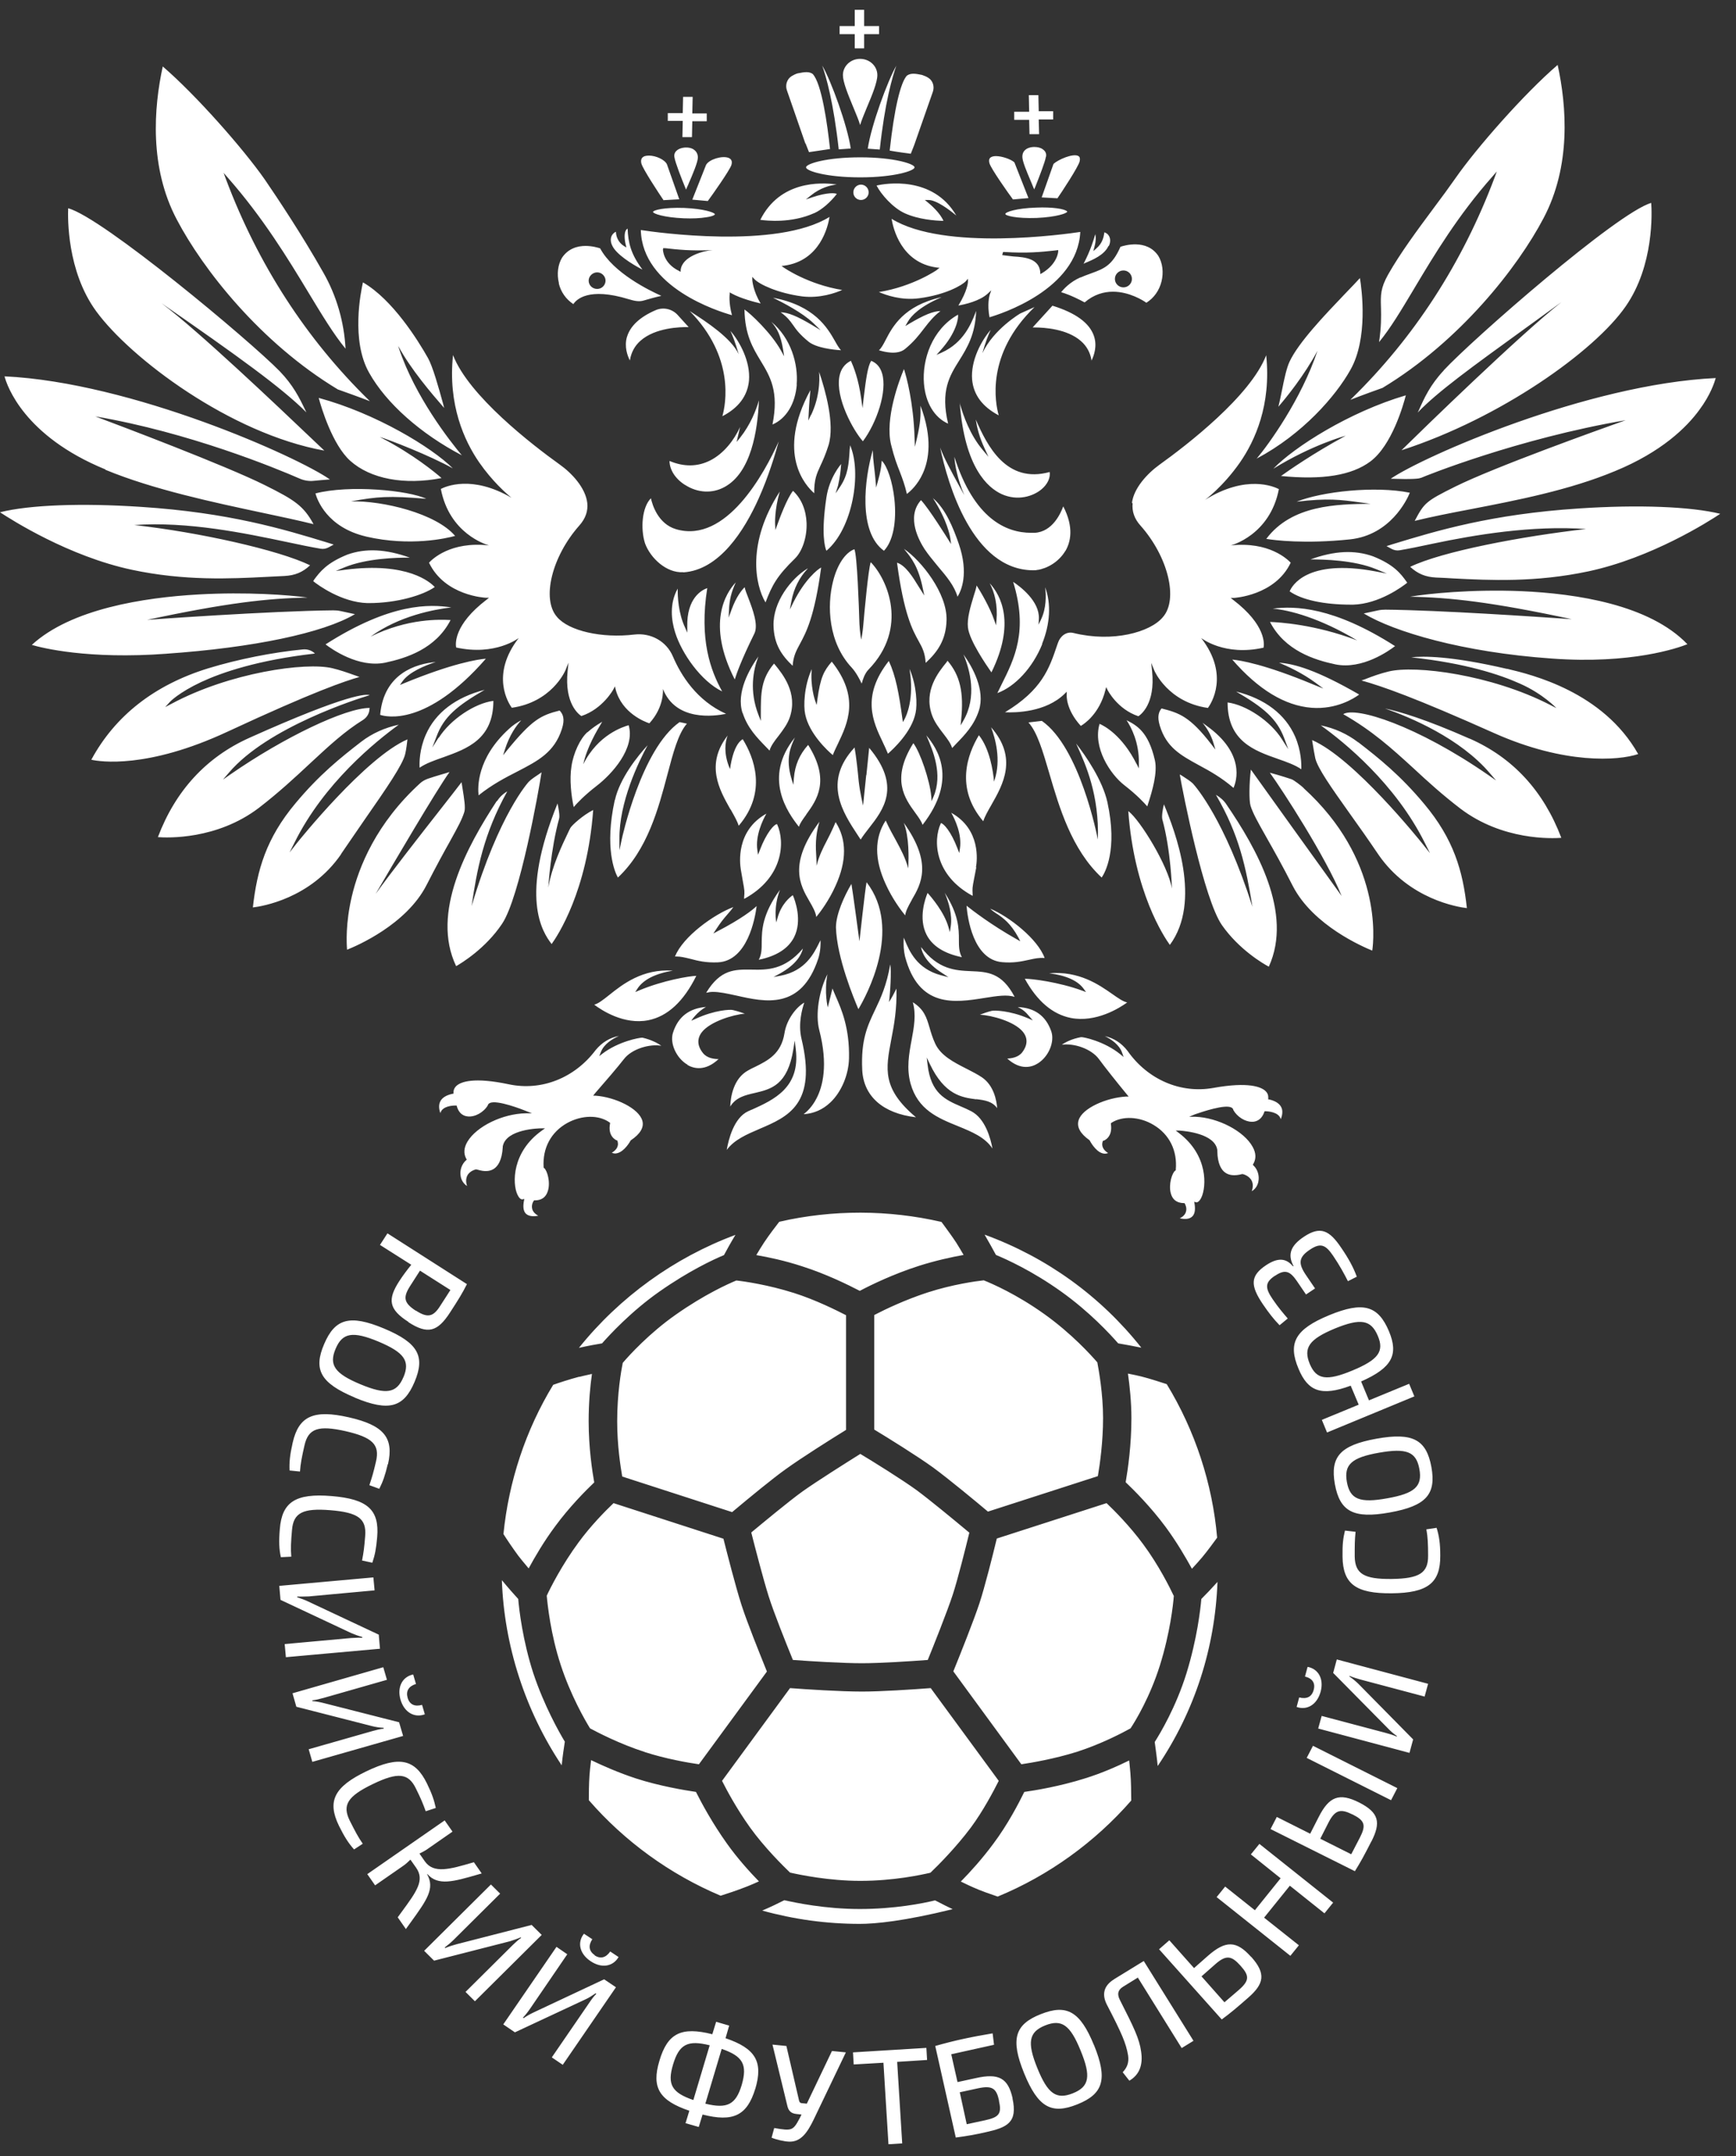 <?xml version="1.0" encoding="UTF-8"?> <svg xmlns="http://www.w3.org/2000/svg" width="91" height="113" viewBox="0 0 91 113" fill="none"><rect x="0" y="0" width="91" height="113" fill="#333333" stroke="none"/><path fill-rule="evenodd" clip-rule="evenodd" d="M43.82 48.604C43.866 50.197 44.777 52.369 44.996 52.885C45.379 52.243 47.339 48.713 45.425 46.233C45.352 46.568 45.051 49.328 45.051 49.328C45.051 49.328 44.686 46.595 44.631 46.323C44.249 46.966 43.82 47.916 43.82 48.604ZM39.773 50.297C39.928 50.016 39.928 49.717 39.928 49.383V49.392L39.928 49.368C39.937 48.746 39.949 47.918 40.885 46.631C40.529 47.554 40.693 48.342 40.693 48.342L40.757 48.106C40.958 47.373 41.404 47.02 41.559 46.912C41.678 47.183 42.07 48.242 41.623 49.12C41.322 49.708 40.703 50.107 39.773 50.297ZM40.148 39.137C39.673 38.648 39.185 38.145 38.934 37.372H38.925C38.569 36.285 39.299 35.045 39.754 34.403C39.481 35.118 39.271 36.195 39.754 37.453L39.882 37.779V37.435C39.882 36.331 39.882 35.597 40.575 34.774C40.584 34.792 40.602 34.81 40.62 34.828C41.04 35.344 41.824 36.313 41.404 37.58C41.283 37.941 41.047 38.252 40.837 38.531C40.825 38.546 40.814 38.561 40.803 38.575C40.602 38.829 40.411 39.082 40.338 39.336C40.283 39.272 40.228 39.218 40.174 39.164L40.148 39.137ZM46.546 39.499C46.464 39.3 46.373 39.1 46.272 38.892L46.282 38.91C45.762 37.833 45.133 36.494 46.591 34.638C46.956 35.426 47.12 36.322 47.303 37.661L47.33 37.842L47.421 37.679C47.422 37.677 47.425 37.671 47.429 37.662C47.498 37.525 47.942 36.639 47.676 35.054C48.059 35.932 48.086 36.946 47.995 37.353C47.795 38.367 46.81 39.263 46.546 39.499ZM45.051 32.692C45.069 33.127 45.142 33.507 45.142 33.507L45.151 33.498C45.151 33.498 45.224 33.127 45.251 32.783C45.315 32.031 45.516 29.841 45.643 29.461C46.518 30.357 47.64 32.909 45.525 35.091C45.333 35.29 45.233 35.589 45.169 35.824C45.069 35.607 44.868 35.226 44.65 34.991C43.41 33.67 43.346 31.733 43.665 30.475C43.884 29.596 44.303 28.963 44.786 28.782C44.932 29.09 45.023 31.787 45.051 32.692ZM48.906 26.107C48.903 26.102 48.901 26.098 48.898 26.094L48.88 26.085C48.888 26.092 48.897 26.099 48.906 26.107ZM48.906 26.107C49.657 27.275 49.793 28.081 49.815 28.212C49.817 28.221 49.818 28.23 49.818 28.23L49.855 28.51L49.7 28.266C49.7 28.266 48.706 26.664 48.278 26.211C47.467 27.116 48.223 28.402 48.469 28.782C48.654 29.057 48.865 29.313 49.069 29.561C49.107 29.606 49.144 29.651 49.18 29.696C49.618 30.212 50.028 30.701 50.192 31.271C50.374 30.981 50.803 30.076 50.256 28.492C49.968 27.662 49.565 26.664 48.906 26.107ZM46.943 51.904C46.965 51.861 46.981 51.828 46.992 51.808C47.02 52.885 46.865 53.727 46.719 54.478L46.717 54.489C46.426 56.022 46.231 57.053 48.014 58.551C46.282 58.352 45.261 57.447 45.197 56.062C45.124 54.496 45.47 53.763 45.871 52.922C46.163 52.315 46.482 51.627 46.664 50.541C46.737 50.858 46.664 52.062 46.6 52.514C46.753 52.28 46.874 52.041 46.943 51.904ZM43.528 57.773C43.127 58.153 42.662 58.352 42.143 58.389L42.134 58.38C42.307 58.253 42.58 57.99 42.799 57.565C43.127 56.94 43.419 55.809 42.945 53.981C42.735 53.166 42.927 51.935 43.373 51.057C43.191 52.007 43.392 52.795 43.392 52.795L43.638 51.799C43.667 51.881 43.704 51.967 43.744 52.059C43.766 52.109 43.788 52.161 43.811 52.216C44.103 52.876 44.54 53.872 44.504 55.465C44.486 56.325 44.103 57.23 43.528 57.773ZM37.375 51.98C37.248 51.98 37.138 51.998 37.029 52.026V52.007C37.77 50.795 38.52 50.803 39.378 50.812L39.399 50.813C40.21 50.831 41.131 50.84 42.088 49.708C42.015 50.025 41.751 50.532 40.894 51.012L40.548 51.202L40.93 51.13C42.213 50.878 42.663 49.969 42.938 49.415L42.945 49.401C42.964 49.37 42.978 49.339 42.991 49.311C42.997 49.298 43.003 49.285 43.009 49.274C43.027 49.6 42.981 49.971 42.89 50.242C41.997 52.94 40.11 52.514 38.588 52.17L38.572 52.167C38.122 52.069 37.718 51.98 37.375 51.98ZM48.579 38.584L48.551 38.53C49.117 39.2 50.238 40.811 48.36 43.228C48.299 43.038 48.155 42.839 47.999 42.625L47.977 42.594C47.43 41.843 46.692 40.829 47.877 38.947C48.241 39.426 48.743 40.911 48.816 41.734L48.834 41.988L48.934 41.752C49.435 40.577 48.899 39.329 48.579 38.586L48.579 38.584ZM49.524 46.791C49.522 46.786 49.52 46.781 49.518 46.776L49.508 46.767C49.514 46.775 49.519 46.783 49.524 46.791ZM49.524 46.791C49.731 47.278 49.927 47.941 49.837 48.55L49.791 48.849L49.709 48.559C49.49 47.799 48.834 47.029 48.624 46.794C48.497 47.093 48.132 48.124 48.569 48.984C48.87 49.573 49.49 49.971 50.42 50.161C50.265 49.88 50.265 49.582 50.265 49.247C50.265 48.672 50.256 47.927 49.524 46.791ZM47.021 29.488C47.021 29.485 47.02 29.482 47.02 29.479L47.021 29.488ZM47.021 29.488C47.383 32.203 47.843 33.033 48.144 33.576L48.15 33.588C48.342 33.932 48.487 34.195 48.524 34.738C49.162 34.149 49.59 33.525 49.618 32.493C49.654 31.09 48.287 29.37 47.385 28.764C47.389 28.773 47.396 28.78 47.403 28.787C47.41 28.793 47.416 28.8 47.421 28.809L47.44 28.832C47.756 29.217 48.146 29.692 48.378 30.864L48.451 31.208L48.159 30.746C47.85 30.24 47.467 29.625 47.021 29.488ZM47.375 43.119C48.907 45.255 48.269 46.35 47.795 47.156L47.804 47.147C47.79 47.172 47.776 47.197 47.763 47.222C47.614 47.49 47.482 47.73 47.448 47.971C47.239 47.717 46.774 47.102 46.427 46.332C45.826 45.029 45.835 43.907 46.427 43.001C46.61 43.4 46.783 43.717 46.956 44.024L46.97 44.05C47.228 44.528 47.451 44.94 47.612 45.509C47.611 45.495 47.613 45.45 47.615 45.38C47.629 44.996 47.669 43.863 47.375 43.119ZM42.808 36.946L42.845 36.675V36.666C43.009 35.489 43.182 35.163 43.601 34.674C45.078 36.539 44.44 37.888 43.929 38.965C43.916 38.993 43.902 39.022 43.888 39.05C43.802 39.228 43.719 39.4 43.656 39.571C43.383 39.345 42.407 38.44 42.207 37.426C42.115 37.01 42.143 35.96 42.553 35.063C42.462 35.923 42.717 36.684 42.717 36.684L42.808 36.946ZM49.864 42.594C51.423 43.463 51.222 45.119 51.158 45.454L51.177 45.445C51.149 45.594 51.125 45.719 51.104 45.827C51.09 45.896 51.078 45.959 51.067 46.016C50.967 46.541 50.967 46.55 50.985 46.866V46.948C48.989 45.871 48.898 44.051 49.317 43.146L49.326 43.137C49.454 43.146 49.846 43.553 50.192 44.468L50.283 44.703L50.32 44.459C50.429 43.725 50.065 42.947 49.864 42.594ZM47.182 24.76L47.166 24.718C47.029 24.374 46.874 23.976 46.71 23.306C46.373 21.93 47.147 19.903 47.385 19.341C47.521 19.767 47.877 21.052 47.941 22.935L47.959 23.415L48.068 22.953C48.25 22.165 48.269 21.785 48.25 21.26C48.898 22.962 48.688 24.111 48.378 24.799C48.105 25.415 47.703 25.759 47.539 25.886C47.426 25.4 47.304 25.081 47.182 24.76ZM42.789 48.052C42.786 48.055 42.783 48.058 42.781 48.061H42.79C42.79 48.058 42.789 48.055 42.789 48.052ZM43.802 46.414C43.46 47.183 43.002 47.793 42.789 48.052C42.75 47.784 42.606 47.533 42.434 47.237L42.432 47.233C41.949 46.401 41.298 45.279 42.954 43.065C42.722 43.818 42.761 44.44 42.788 44.882L42.79 44.911L42.791 44.941C42.8 45.11 42.808 45.262 42.799 45.373C42.953 44.807 43.131 44.464 43.334 44.071C43.443 43.861 43.559 43.636 43.683 43.355L43.802 43.083C44.385 43.988 44.394 45.11 43.802 46.414ZM45.242 42.214C45.242 42.214 45.361 41.028 45.406 40.621H45.415C45.441 40.368 45.466 40.128 45.489 39.905C45.517 39.642 45.541 39.402 45.561 39.191C47.257 41.209 46.309 42.431 45.543 43.409C45.388 43.608 45.233 43.807 45.115 43.997C45.069 43.925 45.014 43.843 44.96 43.762L44.955 43.755C44.181 42.579 43.121 40.971 44.796 39.173C44.887 39.689 44.96 40.386 45.014 40.956C45.078 41.526 45.242 42.214 45.242 42.214ZM42.362 39.037C43.547 40.911 42.808 41.933 42.261 42.685V42.694L42.239 42.724C42.083 42.939 41.939 43.137 41.878 43.327C41.295 42.594 39.973 40.748 41.669 38.648L41.661 38.665C41.443 39.142 41.171 39.738 41.486 40.802L41.587 41.128L41.614 40.784C41.669 40.105 41.906 39.544 42.362 39.037ZM53.966 53.275C53.766 53.03 53.592 52.885 53.364 52.786V52.777C54.24 52.813 54.823 53.238 55.106 54.044C55.297 54.596 54.969 55.375 54.404 55.727C54.103 55.918 53.51 56.117 52.799 55.474C53.009 55.465 53.374 55.42 53.583 55.148C53.875 54.768 53.884 54.388 53.611 54.062C53.164 53.528 51.997 53.211 51.368 53.175C51.38 53.17 51.393 53.166 51.407 53.161C51.55 53.107 51.745 53.034 51.979 52.976C52.106 52.94 52.918 52.949 53.893 53.365L54.139 53.474L53.966 53.275ZM53.383 49.129C52.972 48.378 52.581 48.106 52.261 47.889H52.252C52.116 47.799 52.006 47.717 51.906 47.618C52.9 48.034 54.404 49.211 54.759 50.206C54.486 50.179 54.23 50.233 53.948 50.297L53.913 50.304C53.548 50.384 53.127 50.476 52.535 50.423C51.004 50.297 50.712 48.061 50.666 47.464C50.985 47.717 51.942 48.459 53.292 49.22L53.483 49.328L53.383 49.129ZM52.106 40.956L52.125 40.911V40.901C52.498 39.815 52.161 38.666 51.952 38.114C53.369 39.72 52.568 41.128 51.975 42.168L51.97 42.178C51.787 42.495 51.623 42.784 51.541 43.038C50.046 41.291 50.73 39.499 51.313 38.53C51.879 39.236 52.061 40.413 52.106 40.956ZM54.787 30.773C55.106 31.642 55.051 32.692 54.622 33.751L54.632 33.76C54.13 34.991 53.219 35.978 52.28 36.322C52.316 36.249 52.35 36.179 52.385 36.109C52.419 36.039 52.453 35.969 52.489 35.896C53.182 34.511 53.902 33.072 53.109 30.493C53.492 30.746 54.495 31.506 54.458 32.421L54.44 32.737L54.577 32.448C54.85 31.869 54.841 31.208 54.787 30.773ZM46.427 17.812C46.783 17.124 47.366 16.02 49.344 15.576L49.335 15.585C48.241 16.056 47.767 16.536 47.576 16.88L47.457 17.088L47.667 16.961C48.433 16.509 48.907 16.309 49.299 16.3C48.935 16.578 48.712 16.863 48.478 17.163C48.46 17.186 48.442 17.209 48.424 17.233C48.168 17.567 47.904 17.911 47.439 18.291C47.038 18.617 46.364 18.445 46.072 18.355C46.199 18.246 46.3 18.056 46.427 17.812ZM48.433 20.102C48.332 18.862 48.843 17.269 50.219 16.49V16.499C50.247 16.671 50.138 17.441 49.29 18.373L49.089 18.599L49.372 18.473C50.511 17.957 50.912 16.952 51.122 16.418C51.131 16.382 51.149 16.337 51.168 16.3C51.122 17.538 50.695 18.226 50.286 18.885L50.283 18.889C49.773 19.703 49.29 20.482 49.7 22.202C48.98 21.885 48.515 21.107 48.433 20.102ZM39.217 58.235L39.399 58.153H39.408L39.418 58.149C40.556 57.634 41.96 56.998 41.714 54.985L41.66 54.533L41.587 54.985C41.287 56.868 40.419 57.074 39.584 57.273L39.572 57.275L39.562 57.278C39.055 57.394 38.577 57.505 38.278 57.99C38.296 57.511 38.433 56.515 39.226 56.09C39.335 56.026 39.445 55.972 39.563 55.918L39.581 55.909C40.25 55.577 40.95 55.229 41.122 54.144C41.24 53.392 41.769 52.759 42.161 52.541C42.052 52.858 41.824 53.646 42.015 54.442C42.836 57.864 41.304 58.524 39.818 59.158L39.812 59.161C39.139 59.449 38.486 59.73 38.095 60.262C38.187 59.719 38.469 58.579 39.217 58.235ZM50.356 38.014L50.502 37.761C51.222 36.512 50.849 35.109 50.502 34.294C50.967 34.937 51.66 36.159 51.313 37.236C51.063 38.009 50.575 38.512 50.099 39.001L50.074 39.028C50.019 39.091 49.964 39.146 49.91 39.2C49.839 38.956 49.659 38.72 49.466 38.468L49.445 38.44C49.226 38.159 48.971 37.824 48.843 37.444C48.418 36.179 49.194 35.225 49.616 34.706L49.627 34.692C49.636 34.665 49.654 34.647 49.672 34.629C50.329 35.407 50.529 36.285 50.383 37.725L50.356 38.014ZM50.894 50.894C51.76 50.93 52.517 50.967 53.182 52.234V52.243C52.798 52.11 52.264 52.194 51.65 52.291L51.614 52.297L51.593 52.3C50.056 52.544 48.156 52.846 47.439 50.116C47.375 49.844 47.348 49.473 47.375 49.138C47.394 49.174 47.412 49.22 47.43 49.265C47.658 49.826 48.059 50.776 49.335 51.111L49.718 51.211L49.39 50.994C48.56 50.469 48.332 49.944 48.278 49.627C49.171 50.813 50.083 50.858 50.894 50.894ZM41.678 29.262C40.721 30.194 40.474 30.665 40.128 31.57C39.581 30.656 39.135 28.447 40.876 25.759C40.593 26.718 40.63 27.46 40.63 27.46L40.648 27.777L40.757 27.469C40.757 27.469 40.763 27.453 40.773 27.427C40.855 27.201 41.241 26.137 41.569 25.723C42.006 26.13 42.252 26.718 42.28 27.406C42.307 28.139 42.061 28.881 41.678 29.262ZM52.211 32.768L52.125 32.52C51.888 31.823 51.404 31.009 51.195 30.683C51.168 30.828 51.113 31.018 51.04 31.235L51.024 31.289C50.871 31.795 50.686 32.41 50.739 32.882C50.812 33.57 51.724 34.883 51.97 35.236C53.237 32.665 52.471 31.208 51.879 30.565C52.134 31.036 52.307 31.715 52.234 32.511L52.211 32.768ZM43.319 26.076C43.474 25.017 44.084 24.329 44.084 24.329L44.094 24.32C44.09 24.35 44.087 24.39 44.082 24.442C44.068 24.626 44.043 24.951 43.929 25.451L43.802 25.858L44.039 25.505C44.458 24.881 44.495 24.293 44.54 23.56C44.549 23.488 44.559 23.415 44.559 23.333C45.188 24.754 44.695 27.714 43.319 28.863C43.237 28.673 43.036 27.958 43.319 26.076ZM46.017 25.225C46.163 24.709 46.19 24.483 46.218 24.166V24.139C46.518 24.437 46.783 25.243 46.883 26.148C47.011 27.352 46.81 28.366 46.336 28.863C44.969 27.877 45.315 25.08 45.753 23.587C45.762 23.93 45.771 24.057 45.807 24.347C45.814 24.414 45.822 24.489 45.833 24.576C45.851 24.737 45.875 24.94 45.899 25.216L45.926 25.551L46.017 25.225ZM37.667 55.501C36.956 56.171 36.345 55.99 36.035 55.809L36.044 55.8C35.461 55.465 35.096 54.678 35.279 54.116C35.543 53.284 36.126 52.84 37.011 52.768C36.527 53.03 36.236 53.492 36.236 53.492L36.482 53.383C37.457 52.931 38.287 52.895 38.414 52.931C38.679 52.994 38.889 53.066 39.043 53.121C38.414 53.175 37.229 53.537 36.792 54.089C36.527 54.433 36.546 54.813 36.856 55.194C37.074 55.465 37.457 55.501 37.667 55.501ZM52.353 21.767C51.496 21.315 51.031 20.69 50.958 19.894C50.876 18.898 51.441 17.848 51.933 17.287C51.815 17.531 51.66 17.92 51.496 18.509C52.088 17.242 53.483 16.427 53.483 16.427L54.23 16.092C51.66 18.572 52.17 21.134 52.353 21.767ZM18.359 24.148C17.421 23.306 16.837 21.342 16.709 20.862V20.853C19.69 21.659 22.635 23.442 23.738 24.546C22.544 23.876 20.374 23.034 19.909 22.899L20.009 22.953C21.65 23.804 22.817 24.763 23.145 25.053C21.195 25.433 19.417 25.098 18.359 24.148ZM58.141 12.381C58.214 12.526 58.214 12.707 58.123 12.897L58.105 12.888C57.895 13.359 57.294 13.612 56.856 13.793C56.85 13.796 56.844 13.8 56.838 13.804C56.825 13.812 56.813 13.82 56.801 13.82C57.166 13.123 57.348 12.517 57.412 12.273C57.439 12.372 57.467 12.589 57.366 12.951L57.312 13.159L57.476 13.015C57.799 12.737 57.854 12.401 57.883 12.23C57.884 12.223 57.885 12.216 57.886 12.209V12.173C58.005 12.209 58.087 12.281 58.141 12.381ZM53.911 10.381L53.1 10.453C52.881 10.164 51.942 8.833 51.869 8.561C51.824 8.399 51.851 8.29 51.952 8.236C52.015 8.199 52.106 8.181 52.207 8.181C52.526 8.181 52.991 8.344 53.173 8.507L53.911 10.381ZM53.948 6.281H53.164V5.855H53.948L53.93 4.986H54.431L54.449 5.828H55.206V6.262H54.449L54.468 7.032H53.966L53.948 6.281ZM23.856 28.085C23.428 28.203 21.523 28.655 19.198 28.121H19.207C17.129 27.642 16.618 26.166 16.536 25.858C18.314 25.397 21.413 25.695 22.343 26.139C20.374 25.976 19.8 26.021 18.405 26.275C20.064 26.23 22.863 26.908 23.856 28.085ZM74.199 15.006L74.14 15.105L74.088 15.193C73.444 16.269 72.884 17.207 72.289 17.929C72.411 17.116 72.4 16.584 72.391 16.151L72.389 16.092C72.371 15.477 72.362 15.105 72.763 14.39C73.396 13.269 74.315 12.032 75.13 10.935L75.151 10.906C75.58 10.335 75.972 9.801 76.3 9.331C77.403 7.747 79.901 4.905 81.651 3.402C82.125 5.575 82.362 8.688 80.913 11.431C79.564 14.001 76.537 17.875 72.471 20.328C72.417 20.346 71.377 20.717 70.785 20.953L70.821 20.916C74.121 17.703 76.656 13.793 78.342 9.313L78.461 8.987L78.233 9.249C76.418 11.299 75.191 13.349 74.199 15.006ZM16.418 30.456L16.454 30.402V30.393L16.459 30.387C16.768 29.972 17.116 29.504 18.214 29.062C19.18 28.719 20.228 28.773 21.486 29.225C20.784 29.216 19.207 29.262 18.059 29.732L17.603 29.922L18.086 29.859C21.377 29.434 22.562 30.52 22.79 30.764C22.179 31.19 20.821 31.606 19.326 31.606H19.253C17.895 31.561 16.664 30.656 16.418 30.456ZM23.619 32.493C22.844 34.005 21.295 34.493 20.183 34.729C18.788 35.009 17.384 34.014 17.065 33.769C20.492 31.579 22.535 31.66 23.656 31.832C22.79 31.932 20.93 32.267 19.426 33.362C21.387 32.388 23.1 32.469 23.577 32.491C23.593 32.492 23.607 32.492 23.619 32.493ZM56.592 8.462C56.528 8.742 55.634 10.1 55.425 10.399L55.416 10.39L54.604 10.345L55.224 8.589C55.47 8.362 56.245 8.027 56.519 8.172C56.555 8.19 56.646 8.245 56.592 8.462ZM57.121 14.354C56.969 14.409 56.81 14.466 56.637 14.544V14.535C56.081 14.78 55.744 15.16 55.625 15.314C56.119 15.457 56.629 15.727 56.82 15.829C56.834 15.836 56.846 15.842 56.856 15.848C57.339 15.431 57.859 15.287 58.342 15.287C59.199 15.287 59.928 15.748 60.092 15.866C60.493 15.612 60.767 15.223 60.885 14.752C61.004 14.273 60.94 13.775 60.721 13.413C60.11 12.499 58.916 12.87 58.734 12.933C58.3 13.921 57.866 14.08 57.209 14.321L57.193 14.327C57.169 14.336 57.145 14.345 57.121 14.354ZM58.889 15.06C58.643 15.06 58.442 14.861 58.442 14.617C58.442 14.372 58.643 14.173 58.889 14.173C59.135 14.173 59.335 14.372 59.335 14.617C59.335 14.861 59.135 15.06 58.889 15.06ZM42.407 7.973L42.225 7.512L42.216 7.521L41.249 4.733C41.149 4.452 41.259 4.135 41.495 3.991C41.587 3.936 41.687 3.882 41.806 3.846C42.17 3.773 42.398 3.737 42.599 3.873C43.073 4.371 43.373 6.525 43.51 7.81C43.307 7.842 43.023 7.883 42.788 7.917C42.621 7.941 42.479 7.962 42.407 7.973ZM32.899 11.983C32.927 12.716 33.072 13.322 33.665 14.11L33.656 14.119C33.136 13.847 32.298 13.331 32.088 12.861C31.997 12.671 31.997 12.49 32.07 12.345C32.124 12.254 32.197 12.182 32.288 12.146C32.288 12.399 32.416 12.707 32.699 12.888L32.836 12.969L32.799 12.816C32.735 12.562 32.708 12.218 32.817 12.055C32.836 12.019 32.863 12.001 32.899 11.983ZM25.005 61.294H24.987L24.978 61.276C24.968 61.276 24.631 61.339 24.494 61.611C24.422 61.765 24.412 61.946 24.485 62.154C24.303 62.036 24.184 61.855 24.148 61.638C24.093 61.33 24.203 61.004 24.431 60.805L24.467 60.769L24.44 60.724C24.294 60.452 24.312 60.154 24.503 59.828C24.987 59.022 26.354 58.361 27.567 58.343H27.886L27.585 58.226C27.43 58.162 26.035 57.61 25.67 57.809C25.616 57.837 25.579 57.873 25.57 57.927C25.351 58.298 24.886 58.551 24.513 58.506C24.239 58.479 24.039 58.298 23.948 57.981L23.938 57.936H23.893L23.89 57.936C23.841 57.935 23.357 57.927 23.154 58.189C23.118 58.235 23.1 58.28 23.081 58.334C23.027 58.171 22.981 57.945 23.063 57.755C23.145 57.547 23.373 57.393 23.72 57.321L23.774 57.312V57.257C23.765 57.121 23.829 56.986 23.948 56.886C24.175 56.696 24.832 56.434 26.673 56.823C28.378 57.185 30.119 56.497 31.222 55.031C31.559 54.623 31.969 54.379 32.444 54.288C32.106 54.442 31.66 54.705 31.495 55.139L31.413 55.347L31.587 55.212C32.425 54.578 33.501 54.379 33.665 54.379H33.674C34.148 54.487 34.495 54.678 34.668 54.804C34.066 54.696 33.118 54.958 32.699 55.51C32.407 55.89 31.723 56.687 31.176 57.312L31.094 57.42H31.222C32.234 57.492 33.501 58.081 33.674 58.742C33.765 59.086 33.556 59.429 33.072 59.755L33.054 59.773C33.054 59.782 32.744 60.344 32.352 60.434C32.252 60.461 32.161 60.452 32.07 60.407C32.252 60.307 32.462 60.108 32.371 59.81L32.361 59.764H32.334L32.33 59.763C32.283 59.742 31.847 59.55 31.979 58.877V58.841L31.942 58.814C31.377 58.416 30.493 58.434 29.736 58.85C28.888 59.321 28.433 60.163 28.496 61.167V61.194L28.524 61.213C28.679 61.33 28.87 61.955 28.715 62.425C28.615 62.742 28.387 62.905 28.041 62.905H28.031H27.995L27.977 62.932C27.968 62.941 27.831 63.141 27.904 63.376C27.949 63.512 28.05 63.62 28.214 63.711C28.031 63.747 27.758 63.765 27.585 63.62C27.439 63.493 27.402 63.258 27.466 62.923L27.485 62.833L27.393 62.851C27.302 62.869 27.202 62.778 27.12 62.597C26.855 62.018 26.828 60.371 28.405 59.248L28.569 59.131H28.369C28.287 59.131 26.518 59.158 26.354 60.081V60.117C26.317 60.814 26.09 61.113 25.907 61.24C25.689 61.394 25.397 61.412 25.023 61.294H25.005ZM54.668 7.828C54.759 7.892 54.869 8.009 54.832 8.208L54.823 8.227C54.781 8.487 54.495 9.217 54.301 9.711C54.286 9.748 54.271 9.785 54.258 9.82C54.24 9.856 54.221 9.892 54.212 9.928C54.176 9.838 54.13 9.729 54.085 9.62C54.062 9.568 54.039 9.513 54.016 9.456C53.823 9 53.592 8.452 53.592 8.227C53.583 7.973 53.729 7.846 53.848 7.783C53.957 7.729 54.085 7.702 54.212 7.702C54.386 7.702 54.55 7.738 54.668 7.828ZM65.707 61.077C65.926 61.285 66.026 61.62 65.963 61.919V61.928C65.917 62.145 65.799 62.317 65.616 62.425C65.689 62.217 65.689 62.036 65.616 61.882C65.48 61.602 65.151 61.529 65.142 61.529H65.124H65.106C64.732 61.629 64.431 61.602 64.222 61.448C64.039 61.321 63.82 61.013 63.811 60.316V60.271C63.691 59.399 62.098 59.27 61.86 59.251C61.846 59.25 61.837 59.249 61.833 59.248H61.633L61.797 59.375C63.337 60.543 63.246 62.19 62.973 62.76C62.891 62.932 62.781 63.032 62.69 63.005L62.599 62.978L62.617 63.077C62.672 63.421 62.626 63.647 62.471 63.774C62.298 63.919 62.015 63.883 61.842 63.846C62.006 63.765 62.116 63.656 62.161 63.521C62.243 63.294 62.107 63.077 62.107 63.077L62.088 63.05H62.052C61.696 63.041 61.468 62.878 61.377 62.552C61.241 62.081 61.441 61.457 61.605 61.348L61.633 61.33V61.303C61.724 60.307 61.304 59.447 60.466 58.95C59.727 58.506 58.834 58.47 58.26 58.841L58.232 58.868V58.904C58.342 59.61 57.859 59.782 57.84 59.782L57.804 59.792V59.819C57.704 60.108 57.904 60.316 58.087 60.425C57.995 60.461 57.904 60.47 57.804 60.443C57.412 60.344 57.12 59.764 57.12 59.764L57.102 59.746C56.619 59.402 56.437 59.058 56.537 58.714C56.728 58.063 58.023 57.52 59.035 57.465H59.162L59.08 57.366C58.579 56.759 57.895 55.9 57.612 55.51C57.202 54.949 56.282 54.659 55.662 54.75C55.835 54.623 56.181 54.442 56.664 54.352C56.765 54.334 57.877 54.56 58.725 55.248L58.898 55.392L58.825 55.184C58.679 54.741 58.241 54.46 57.913 54.297C58.387 54.406 58.788 54.659 59.108 55.076C60.165 56.578 61.888 57.321 63.602 57.013C65.461 56.678 66.109 56.968 66.327 57.167C66.446 57.275 66.491 57.402 66.482 57.547V57.619H66.537C66.883 57.701 67.102 57.855 67.184 58.072C67.257 58.262 67.202 58.488 67.139 58.651C67.12 58.597 67.102 58.551 67.066 58.506C66.865 58.235 66.336 58.235 66.336 58.235H66.291L66.272 58.28C66.163 58.588 65.963 58.76 65.689 58.787H65.625C65.261 58.787 64.85 58.524 64.65 58.171C64.641 58.117 64.613 58.072 64.559 58.045C64.229 57.851 62.995 58.275 62.689 58.379C62.665 58.388 62.647 58.394 62.635 58.398L62.334 58.524H62.654C63.866 58.57 65.215 59.285 65.662 60.099C65.844 60.425 65.853 60.724 65.698 60.995L65.671 61.041L65.707 61.077ZM43.1 3.438C43.565 4.226 44.422 6.579 44.595 7.783L43.966 7.828C43.693 5.375 43.31 4.027 43.1 3.438ZM54.331 11.422C53.282 11.458 52.699 11.304 52.699 11.213C52.699 11.114 53.264 10.915 54.313 10.879C55.188 10.842 55.798 10.951 55.926 11.069C55.944 11.078 55.944 11.087 55.944 11.087C55.944 11.177 55.379 11.376 54.331 11.422ZM47.922 7.602L47.74 8.064V8.055C47.567 8.036 46.974 7.955 46.637 7.892C46.874 5.719 47.202 4.325 47.539 3.963C47.749 3.819 47.977 3.855 48.332 3.927C48.46 3.972 48.569 4.018 48.652 4.072C48.898 4.217 48.998 4.534 48.898 4.814L47.922 7.602ZM67.15 24.945C67.146 24.945 67.142 24.945 67.139 24.944V24.953C67.142 24.951 67.146 24.948 67.15 24.945ZM71.833 24.184C70.85 24.916 69.313 25.161 67.15 24.945C67.563 24.647 68.858 23.751 70.439 22.89L70.539 22.835C70.539 22.835 68.798 23.297 66.747 24.564C67.832 23.433 70.73 21.586 73.693 20.717C73.565 21.215 72.964 23.342 71.833 24.184ZM32.389 45.988C32.225 45.699 31.678 44.432 32.225 41.933L32.234 41.924C32.489 40.784 33.437 39.607 33.948 39.055C33.474 39.924 32.444 42.051 32.471 43.979V44.558L32.589 43.997C32.599 43.952 33.61 39.254 35.625 37.842L36.008 37.924C35.553 38.439 35.289 39.44 34.989 40.578L34.987 40.585L34.98 40.61C34.516 42.362 33.94 44.538 32.389 45.988ZM53.911 37.86L54.604 37.779H54.613C56.61 39.172 57.516 43.827 57.548 43.993L57.549 43.997C57.627 41.654 56.901 40.052 56.476 39.113C56.453 39.061 56.431 39.012 56.409 38.965C56.892 39.58 57.795 40.883 58.05 42.042C58.597 44.549 57.922 45.735 57.749 45.988C56.181 44.531 55.525 42.314 55.005 40.53L54.995 40.497C54.662 39.362 54.372 38.371 53.911 37.86ZM50.313 21.147C50.312 21.137 50.311 21.126 50.311 21.116L50.301 21.107C50.305 21.12 50.309 21.133 50.313 21.147ZM52.508 25.895C51.781 25.561 50.573 24.516 50.313 21.147C50.507 21.825 50.861 22.805 51.505 23.568L51.815 23.939L51.614 23.505C51.332 22.899 51.213 22.401 51.149 21.984C51.751 23.369 52.754 25.36 55.024 24.736C55.069 25.044 54.905 25.388 54.586 25.65C54.157 26.003 53.355 26.275 52.508 25.895ZM37.977 25.523C37.33 25.877 36.564 25.831 35.917 25.415L35.898 25.406C35.397 25.089 35.096 24.609 35.096 24.157C35.853 24.474 36.564 24.465 37.229 24.13C37.94 23.768 38.478 23.071 38.797 22.374C38.783 22.443 38.764 22.519 38.743 22.605C38.723 22.688 38.701 22.779 38.679 22.881L38.615 23.161L38.797 22.935C39.335 22.256 39.636 21.496 39.782 20.98C39.718 22.564 39.371 24.772 37.977 25.523ZM55.735 26.537C56.309 27.642 56.117 28.42 55.844 28.881V28.872C55.498 29.452 54.896 29.787 54.386 29.868L54.376 29.832V29.868C54.303 29.886 54.23 29.886 54.157 29.886C50.976 29.868 49.682 25.36 49.281 23.451C49.476 23.994 49.873 24.718 50.321 25.535C50.395 25.671 50.471 25.809 50.548 25.949C50.174 25.062 50.055 24.356 50.028 23.939C51.058 27.18 52.736 27.922 54.048 27.922H54.24C55.169 27.868 55.598 26.908 55.735 26.537ZM40.739 43.201C41.158 44.124 41.067 45.988 39.016 47.102L39.007 47.111V47.02C39.034 46.703 39.034 46.694 38.934 46.151C38.922 46.086 38.909 46.012 38.896 45.929C38.879 45.825 38.859 45.707 38.834 45.572C38.779 45.237 38.569 43.535 40.174 42.639C39.973 42.992 39.59 43.798 39.7 44.549L39.736 44.794L39.827 44.558C40.183 43.617 40.593 43.191 40.721 43.191C40.732 43.191 40.736 43.191 40.738 43.194C40.738 43.194 40.739 43.197 40.739 43.201ZM52.271 58.072C52.006 57.71 51.614 57.655 51.168 57.601V57.61L51.145 57.607C50.42 57.508 49.519 57.385 48.743 55.764L48.579 55.42L48.624 55.8C48.797 57.303 49.563 57.637 50.383 57.99C50.557 58.063 50.739 58.144 50.912 58.235C51.642 58.615 51.924 59.638 52.024 60.19C51.635 59.597 50.95 59.316 50.226 59.02L50.21 59.013C49.18 58.597 48.114 58.162 47.731 56.786C47.512 55.99 47.649 55.23 47.785 54.506C47.913 53.818 48.032 53.166 47.849 52.523C48.442 52.895 48.569 53.32 48.724 53.845C48.797 54.098 48.879 54.379 49.025 54.696C49.317 55.32 49.991 55.664 50.647 55.999C50.673 56.012 50.7 56.026 50.726 56.039C50.984 56.171 51.246 56.305 51.477 56.461C52.097 56.886 52.243 57.674 52.271 58.072ZM42.371 22.039L42.507 21.749H42.517C42.936 20.862 42.981 20.029 42.936 19.486C43.255 20.428 43.775 22.22 43.428 23.342C43.273 23.831 43.127 24.148 43.009 24.401C42.808 24.836 42.672 25.134 42.681 25.849C42.243 25.469 40.666 23.786 42.48 20.446C42.453 20.726 42.416 21.152 42.389 21.713L42.371 22.039ZM37.855 36.234L37.858 36.24H37.867C37.863 36.238 37.859 36.236 37.855 36.234ZM37.074 30.819C36.647 33.52 37.245 35.13 37.855 36.234C36.748 35.695 35.733 34.245 35.388 33.136C35.196 32.52 35.078 31.642 35.525 30.846C35.516 31.262 35.561 32.14 35.908 32.882L36.026 33.154V32.855C35.99 31.334 36.792 30.918 37.074 30.819ZM40.548 32.801C40.511 31.543 41.468 30.321 42.325 29.796H42.343C41.897 30.266 41.614 30.837 41.486 31.497L41.404 31.941L41.605 31.534C42.188 30.384 42.845 29.841 43.045 29.741C42.699 32.312 42.261 33.136 41.933 33.742C41.733 34.113 41.587 34.385 41.55 34.892C40.967 34.339 40.575 33.76 40.548 32.801ZM66.378 28.241C66.373 28.24 66.368 28.24 66.364 28.239L66.373 28.248C66.374 28.246 66.376 28.243 66.378 28.241ZM66.378 28.241C66.793 28.307 68.361 28.517 70.767 28.266C72.873 28.04 73.748 26.202 73.903 25.822C72.07 25.451 69.29 25.759 67.968 26.293C69.605 26.096 70.261 26.186 71.323 26.332C71.485 26.354 71.657 26.377 71.842 26.401C70.094 26.42 67.71 26.456 66.378 28.241ZM71.97 29.153C73.082 29.596 73.429 30.067 73.729 30.484L73.766 30.538C73.52 30.737 72.289 31.651 70.931 31.687H70.821C69.39 31.687 68.233 31.434 67.603 30.99C67.713 30.719 68.488 29.271 72.089 29.941L72.699 30.058L72.125 29.823C70.976 29.352 69.409 29.316 68.697 29.316C69.946 28.863 70.995 28.809 71.97 29.153ZM71.141 33.561C69.181 32.384 67.585 31.968 66.71 31.895H66.719C67.877 31.751 69.882 31.787 73.128 33.86C72.809 34.104 71.414 35.1 70.01 34.819C68.898 34.584 67.348 34.095 66.573 32.593C67.02 32.611 68.916 32.71 71.141 33.561ZM57.64 37.933C57.886 38.041 58.816 38.521 59.581 40.042V40.033L59.7 40.268V40.005C59.718 38.91 59.299 38.114 59.053 37.743L59.06 37.747C59.569 38.008 60.194 38.329 60.539 39.843C60.685 40.494 60.393 41.463 60.211 42.033C60.183 42.114 60.156 42.196 60.138 42.259C59.983 42.078 59.6 41.662 58.934 41.146C58.187 40.567 57.275 39.155 57.64 37.933ZM40.429 16.861C41.459 17.712 41.851 19.07 41.76 20.156L41.769 20.147C41.687 21.161 41.213 21.939 40.493 22.247C40.839 20.509 40.374 19.74 39.882 18.925L39.871 18.907C39.464 18.233 39.043 17.537 39.025 16.219C39.344 16.436 40.402 17.423 40.93 18.355L41.104 18.672L41.049 18.319C40.93 17.595 40.748 17.224 40.429 16.861ZM21.158 35.815C23.747 34.747 25.05 34.557 25.452 34.52L25.461 34.529C22.361 38.078 20.246 37.571 19.927 37.462C20.119 35.272 21.833 34.783 22.844 34.692C22.288 34.873 21.431 35.217 21.085 35.724L20.966 35.896L21.158 35.815ZM35.607 10.444L34.795 10.489L34.786 10.498C34.577 10.191 33.683 8.842 33.619 8.561C33.574 8.362 33.638 8.236 33.802 8.181C33.866 8.163 33.938 8.154 34.02 8.154C34.376 8.154 34.841 8.362 34.959 8.607L35.607 10.444ZM37.102 10.535L36.29 10.462L37.011 8.643C37.166 8.353 37.849 8.145 38.187 8.272C38.341 8.335 38.396 8.453 38.341 8.643C38.259 8.914 37.32 10.245 37.102 10.535ZM36.272 7.186H35.771L35.789 6.335H35.005V5.928H35.789L35.807 5.077H36.309L36.29 5.946H37.047V6.353H36.29L36.272 7.186ZM35.844 11.44C34.795 11.395 34.23 11.195 34.23 11.105C34.239 11.014 34.814 10.861 35.862 10.897C36.91 10.942 37.475 11.141 37.475 11.232C37.475 11.25 37.403 11.331 37.029 11.385C36.71 11.44 36.29 11.458 35.844 11.44ZM36.582 8.254C36.582 8.498 36.3 9.159 36.09 9.639L36.099 9.629C36.044 9.738 35.999 9.847 35.962 9.937C35.959 9.926 35.953 9.915 35.948 9.904C35.94 9.887 35.931 9.868 35.926 9.847C35.725 9.358 35.397 8.525 35.352 8.236C35.315 8.046 35.424 7.919 35.516 7.855C35.725 7.711 36.09 7.683 36.327 7.81C36.445 7.883 36.582 8.009 36.582 8.254ZM24.208 23.86C24.212 23.866 24.217 23.871 24.221 23.876V23.867C24.216 23.865 24.212 23.862 24.208 23.86ZM20.912 18.255C21.763 20.799 23.575 23.101 24.208 23.86C22.044 22.729 20.245 21.13 19.353 19.541C18.387 17.848 18.915 15.287 19.025 14.798C20.584 15.694 21.924 17.857 22.434 18.762C22.688 19.213 22.997 20.327 23.224 21.149L23.227 21.161L23.282 21.378C23.255 21.347 23.225 21.312 23.192 21.274C22.69 20.695 21.526 19.352 20.875 18.129L20.912 18.255ZM26.815 26.087C24.735 24.871 23.348 25.5 23.109 25.623C23.556 27.957 25.463 28.531 25.623 28.579C25.63 28.581 25.634 28.583 25.634 28.583C23.619 28.357 22.653 29.307 22.489 29.488C23.319 31.226 25.442 31.325 25.461 31.325H25.634L25.497 31.434C23.783 32.746 23.875 33.742 23.911 33.932C25.962 34.385 27.184 33.443 27.193 33.434C25.689 35.371 26.664 36.865 26.828 37.091C28.888 36.799 29.596 35.225 29.634 35.139L29.636 35.136L29.8 34.729L29.754 35.172C29.581 36.874 30.338 37.435 30.474 37.525C31.596 37.154 32.152 36.132 32.161 36.113L32.234 35.969L32.27 36.123C32.599 37.381 33.82 37.833 34.039 37.906C34.819 37.051 34.754 36.163 34.75 36.107L34.75 36.104C35.424 37.815 37.448 37.535 38.059 37.408C36.527 36.72 35.698 35.398 35.27 34.394C34.932 33.606 34.121 33.154 33.255 33.253C31.55 33.461 29.809 33.063 29.198 32.33C28.378 31.398 28.925 29.162 30.374 27.533C30.693 27.171 30.83 26.782 30.784 26.356C30.693 25.569 29.982 24.799 29.344 24.347C27.904 23.315 24.567 20.744 23.747 18.608C23.473 21.215 24.34 23.107 25.123 24.238C25.799 25.209 26.512 25.841 26.815 26.087ZM29.462 13.504C29.244 13.866 29.18 14.363 29.299 14.843H29.289C29.399 15.305 29.672 15.685 30.055 15.938C30.201 15.712 30.83 15.024 32.972 15.685C33.218 15.757 33.483 15.83 33.747 15.748C33.993 15.676 34.303 15.585 34.668 15.504C34.057 15.232 32.152 14.309 31.459 13.015C31.377 12.988 31.058 12.888 30.693 12.888C30.283 12.888 29.791 13.015 29.462 13.504ZM31.304 15.142C31.058 15.142 30.857 14.952 30.857 14.707C30.857 14.472 31.067 14.273 31.304 14.273C31.541 14.273 31.742 14.472 31.742 14.707C31.742 14.943 31.55 15.142 31.304 15.142ZM44.185 3.936C44.185 3.466 44.586 3.085 45.078 3.085H45.087C45.589 3.085 45.99 3.466 45.99 3.936C45.99 4.307 45.725 4.959 45.461 5.584C45.446 5.619 45.432 5.654 45.417 5.689C45.287 6.005 45.161 6.308 45.087 6.552C45.018 6.315 44.903 6.039 44.781 5.746C44.759 5.692 44.736 5.638 44.714 5.584L44.7 5.551C44.457 4.961 44.185 4.301 44.185 3.936ZM43.866 10.164C43.519 10.607 43.082 10.987 42.69 11.168H42.681C41.477 11.711 40.192 11.566 39.855 11.521C40.876 9.476 43 9.548 43.857 9.666C43.519 9.711 43.009 9.838 42.526 10.227L42.243 10.453L42.59 10.335C43.401 10.064 43.793 10.118 43.866 10.164ZM17.801 20.441C17.756 20.425 17.726 20.415 17.712 20.41C13.637 17.957 10.62 14.083 9.271 11.512C7.821 8.779 8.058 5.656 8.532 3.484C10.283 4.986 12.78 7.828 13.883 9.412C14.54 10.372 15.816 12.281 16.947 14.282C17.648 15.504 18.04 16.889 18.113 18.273C17.493 17.522 16.874 16.499 16.163 15.323C15.114 13.585 13.792 11.413 11.951 9.322L11.723 9.059L11.842 9.385C13.528 13.866 16.053 17.767 19.353 20.989L19.39 21.025C18.894 20.83 18.079 20.54 17.801 20.441ZM59.782 27.542C59.463 27.189 59.326 26.791 59.372 26.365H59.335C59.426 25.587 60.138 24.817 60.776 24.356C62.216 23.324 65.552 20.753 66.373 18.617C66.646 21.224 65.78 23.107 64.996 24.238C64.112 25.505 63.164 26.202 63.155 26.202C65.325 24.845 66.792 25.505 67.038 25.632C66.573 28.049 64.531 28.583 64.513 28.583C66.528 28.366 67.494 29.316 67.658 29.488C66.838 31.217 64.686 31.334 64.686 31.334H64.513L64.65 31.443C66.364 32.755 66.272 33.751 66.236 33.941C64.185 34.403 62.973 33.443 62.964 33.434C64.468 35.371 63.483 36.874 63.319 37.1C61.213 36.801 60.511 35.145 60.511 35.145L60.347 34.738L60.393 35.181C60.566 36.883 59.809 37.444 59.673 37.535C58.561 37.163 58.059 36.159 58.059 36.159L57.986 36.005L57.941 36.177C57.631 37.399 56.847 37.933 56.655 38.041C55.853 37.163 55.917 36.421 55.917 36.421V36.249L55.798 36.367C54.814 37.326 53.237 37.353 52.681 37.326C54.62 36.156 55.001 35.031 55.4 33.853L55.406 33.833L55.461 33.679C55.571 33.353 55.89 33.072 56.273 33.172C58.324 33.679 60.302 33.136 60.958 32.339C61.778 31.407 61.231 29.171 59.782 27.542ZM65.876 24.032C65.872 24.034 65.867 24.037 65.862 24.039V24.048C65.867 24.043 65.871 24.037 65.876 24.032ZM70.785 19.387C70.021 20.751 68.294 22.746 65.876 24.032C66.516 23.272 68.211 20.925 69.062 18.382C68.378 19.667 67.412 20.853 67.011 21.315C67.06 21.128 67.1 20.933 67.141 20.737C67.161 20.64 67.181 20.542 67.202 20.446C67.321 19.848 67.439 19.296 67.594 18.961C68.055 17.96 69.453 16.498 70.443 15.461C70.491 15.411 70.538 15.362 70.584 15.314C70.885 15.006 71.122 14.752 71.286 14.572C71.387 15.178 71.724 17.739 70.785 19.387ZM47.43 11.177C46.792 10.888 46.172 10.164 45.953 9.729V9.72C46.409 9.62 48.898 9.186 50.128 11.295C49.755 10.987 49.089 10.48 48.661 10.48H48.478L48.624 10.598C48.779 10.725 49.271 11.141 49.454 11.575C49.025 11.566 48.15 11.503 47.43 11.177ZM45.096 9.295C43.328 9.295 42.252 8.96 42.252 8.77C42.252 8.58 43.328 8.245 45.096 8.245C46.865 8.245 47.941 8.589 47.941 8.77C47.941 8.951 46.865 9.295 45.096 9.295ZM45.297 2.533H44.805V1.791H44.011V1.366H44.805V0.515H45.297V1.366H46.081V1.791H45.297V2.533ZM46.983 3.447C46.774 4.036 46.382 5.384 46.117 7.837L45.488 7.792C45.661 6.588 46.528 4.235 46.983 3.447ZM72.599 37.127C73.365 37.29 74.723 37.688 77.038 38.711H77.048C79.308 39.707 80.913 41.454 81.843 43.907C81.35 43.943 78.761 44.051 76.555 42.377C75.598 41.644 74.842 40.956 74.121 40.286L74.049 40.22C72.964 39.23 71.936 38.294 70.411 37.426C71.058 37.01 74.258 38.014 78.023 40.621L78.424 40.901L78.105 40.53C76.537 38.684 73.93 37.589 72.599 37.127ZM67.704 40.838C67.832 40.883 68.205 41.173 68.333 41.291V41.3C72.435 45.029 72.025 49.211 71.933 49.817C71.469 49.627 68.843 48.514 67.768 46.432C67.221 45.355 66.765 44.549 66.4 43.907C66.378 43.867 66.356 43.828 66.335 43.79C65.942 43.094 65.673 42.618 65.552 42.223C65.47 41.961 65.48 41.019 65.571 40.331C66.135 41.127 69.136 45.299 70.325 46.95L70.329 46.957C69.509 44.929 67.202 41.372 66.564 40.494C66.728 40.539 66.856 40.576 66.984 40.612C67.022 40.623 67.059 40.635 67.097 40.646C67.267 40.697 67.443 40.749 67.704 40.838ZM16.323 22.971C16.625 23.258 16.859 23.48 17.001 23.614C12.069 22.727 6.828 18.762 5.041 16.309C3.501 14.2 3.555 11.403 3.573 10.915C5.36 11.385 13.081 17.839 14.649 19.441C15.369 20.183 15.697 20.853 16.008 21.505L16.062 21.613C14.795 20.337 12.443 18.645 8.469 15.893C10.4 17.339 14.547 21.282 16.323 22.971ZM69.235 38.014C69.956 38.159 70.63 38.467 71.195 38.901H71.204C72.307 39.752 73.41 40.639 74.65 42.123C76.209 43.979 76.683 45.653 76.893 47.59C76.419 47.536 73.875 47.129 72.262 44.794C71.742 44.024 71.232 43.3 70.776 42.666L70.723 42.592C69.791 41.279 69.06 40.249 68.944 39.725C68.901 39.537 68.849 39.21 68.81 38.97C68.798 38.898 68.788 38.834 68.779 38.783C70.975 39.731 74.45 44.073 74.574 44.228L74.577 44.232L74.96 44.712L74.686 44.169C73.146 41.074 70.466 38.892 69.235 38.014ZM73.975 34.448C74.595 34.376 76.045 34.367 78.998 35.054L78.989 35.045L79.012 35.051C80.284 35.355 84.032 36.251 85.872 39.517C84.823 39.87 82.016 40.06 78.351 38.431C74.158 36.557 72.471 35.969 71.368 35.661C71.397 35.65 71.425 35.641 71.451 35.632C71.492 35.618 71.531 35.605 71.569 35.589C71.943 35.444 72.335 35.299 72.79 35.19C74.185 34.846 78.169 35.353 81.25 36.937L81.587 37.109C81.587 37.109 80.876 36.358 79.691 35.833C78.652 35.362 76.838 34.756 73.975 34.448ZM82.389 32.448C78.16 31.543 75.981 31.307 73.912 31.271C74.86 31.108 77.166 30.873 79.764 30.981C82.636 31.108 86.464 31.687 88.452 33.76C87.978 33.95 85.516 34.819 81.341 34.511C76.674 34.185 73.073 33.108 71.487 32.149L72.243 31.986C72.371 31.959 72.499 31.95 72.617 31.95H72.635C75.45 31.974 80.698 32.333 82.06 32.426C82.264 32.44 82.381 32.448 82.389 32.448ZM74.368 21.514C74.659 20.853 74.969 20.174 75.68 19.414V19.405C77.203 17.767 84.778 11.141 86.555 10.634C86.592 11.114 86.71 13.911 85.216 16.056C83.593 18.4 78.67 21.912 73.465 23.596C74.513 22.564 79.664 17.549 81.852 15.83C81.16 16.333 80.516 16.799 79.917 17.233C77.137 19.245 75.333 20.55 74.313 21.622L74.368 21.514ZM18.843 35.476C18.846 35.477 18.849 35.479 18.852 35.48L18.861 35.471C18.855 35.473 18.849 35.474 18.843 35.476ZM18.734 35.437C18.772 35.449 18.807 35.461 18.843 35.476C18.079 35.696 16.49 36.221 11.915 38.349C7.712 40.304 5.242 39.915 4.786 39.815C6.035 37.507 8.095 35.896 10.903 35.027C12.471 34.547 14.294 34.185 15.889 34.032C16.117 34.014 16.345 34.086 16.509 34.249C13.501 34.593 11.614 35.245 10.547 35.742C9.371 36.294 8.915 36.774 8.915 36.774L8.66 37.055L8.988 36.883C12.042 35.245 16.026 34.683 17.421 35.018C17.835 35.117 18.198 35.246 18.548 35.371C18.582 35.383 18.617 35.395 18.651 35.407C18.68 35.418 18.707 35.428 18.734 35.437ZM14.44 30.208C14.296 30.215 14.15 30.221 14.002 30.23C12.069 30.33 9.672 30.447 6.91 29.859C3.601 29.153 0.62 27.252 0 26.845C1.55 26.456 4.294 26.356 7.402 26.564C11.996 26.863 14.868 27.732 17.174 28.438L17.493 28.538L17.229 28.682C17.092 28.755 16.947 28.782 16.801 28.755C16.317 28.673 15.743 28.556 15.069 28.411L15.04 28.405C12.846 27.944 9.86 27.317 7.037 27.515C10.392 27.886 14.595 28.818 16.254 29.624C15.862 29.995 15.451 30.158 14.905 30.185C14.752 30.194 14.597 30.201 14.44 30.208ZM18.606 32.185C16.947 33.172 13.282 33.941 8.724 34.258H8.742C4.613 34.566 2.179 33.95 1.668 33.796C3.728 31.905 7.539 31.316 10.392 31.153C12.935 31.009 15.16 31.18 16.126 31.316C14.075 31.352 11.896 31.588 7.712 32.484C7.776 32.475 14.23 32.013 17.466 31.986H17.475C17.603 31.986 17.721 31.995 17.849 32.022L18.606 32.185ZM13.756 26.872C11.203 26.329 8.013 25.65 5.524 24.618V24.6C1.258 22.853 0.365 20.21 0.237 19.722C6.91 20.038 15.606 23.939 17.293 25.125C17.047 25.143 16.609 25.18 16.445 25.198C16.19 25.225 15.935 25.18 15.707 25.08C14.44 24.528 9.918 22.663 4.996 21.822C5.002 21.824 5.067 21.849 5.181 21.892C6.269 22.302 11.814 24.392 13.883 25.424C15.442 26.202 15.907 26.501 16.436 27.469C15.67 27.279 14.741 27.08 13.756 26.872ZM16.326 39.939L16.244 40.015C15.488 40.721 14.622 41.526 13.564 42.341C11.358 44.015 8.77 43.907 8.277 43.87C9.198 41.435 10.812 39.68 13.072 38.666C18.296 36.322 19.216 36.367 19.38 36.43C18.742 36.62 14.039 38.105 12.006 40.485L11.687 40.856L12.088 40.576C14.895 38.63 18.113 37.1 19.371 37.1H19.38C19.371 37.136 19.362 37.181 19.362 37.227C19.335 37.426 19.216 37.607 19.034 37.725C18.069 38.323 17.258 39.075 16.326 39.939ZM18.194 49.769C18.191 49.77 18.189 49.771 18.186 49.772L18.195 49.781C18.195 49.777 18.195 49.773 18.194 49.769ZM22.352 46.396C21.291 48.457 18.698 49.57 18.194 49.769C18.166 49.454 18.109 48.386 18.442 46.975C18.806 45.427 19.727 43.137 22.033 41.037C22.143 40.938 22.279 40.865 22.425 40.811C22.686 40.722 22.861 40.67 23.032 40.619C23.069 40.608 23.107 40.596 23.145 40.585C23.273 40.549 23.401 40.512 23.565 40.458C22.899 41.372 20.483 45.49 19.69 46.848C20.484 45.74 22.037 43.756 23.116 42.379C23.623 41.731 24.025 41.218 24.194 40.992C24.199 41.036 24.206 41.078 24.214 41.118C24.22 41.152 24.226 41.185 24.23 41.218C24.234 41.246 24.239 41.273 24.243 41.3C24.33 41.839 24.409 42.334 24.34 42.549C24.213 42.952 23.999 43.34 23.663 43.951C23.637 43.998 23.61 44.047 23.583 44.097C23.282 44.631 22.881 45.364 22.352 46.396ZM18.585 43.723C18.352 44.06 18.114 44.404 17.876 44.757H17.885C16.281 47.093 13.729 47.5 13.255 47.554C13.473 45.617 13.938 43.943 15.497 42.087C16.737 40.603 17.84 39.716 18.943 38.865C19.508 38.431 20.183 38.132 20.903 37.978C19.681 38.865 16.992 41.037 15.451 44.133L15.178 44.676L15.552 44.196L15.554 44.193C15.668 44.052 19.159 39.696 21.358 38.747C21.34 38.928 21.295 39.281 21.24 39.517C21.103 40.087 20.246 41.327 19.162 42.884C18.974 43.161 18.781 43.44 18.585 43.723ZM23.911 50.632C22.571 47.835 24.485 44.35 26.044 41.97L26.053 41.988C26.19 41.77 26.372 41.599 26.591 41.472C25.342 43.717 24.996 45.599 24.722 47.482C26.163 42.639 27.712 40.974 27.721 40.965C27.837 40.842 28.104 40.666 28.295 40.54C28.314 40.527 28.333 40.515 28.35 40.503C28.36 40.494 28.378 40.476 28.387 40.476C28.241 41.435 27.247 47.038 26.317 48.414C25.452 49.708 24.194 50.469 23.911 50.632ZM37.867 21.812C38.041 21.188 38.533 18.717 36.145 16.291L36.154 16.3C36.186 16.321 36.219 16.343 36.254 16.365C37.013 16.857 38.323 17.706 38.724 18.563C38.551 17.975 38.405 17.585 38.287 17.341C38.779 17.902 39.344 18.952 39.262 19.939C39.189 20.735 38.724 21.369 37.867 21.812ZM29.767 43.658C29.805 43.578 29.838 43.509 29.864 43.454L29.873 43.445L29.891 43.4C29.964 43.255 30.566 42.712 31.094 42.449C30.784 46.712 29.216 49.057 28.916 49.473C28.423 48.831 27.229 47.02 29.226 42.105C29.28 42.368 29.353 42.748 29.308 42.902C28.861 44.531 28.742 46.495 28.742 46.513C28.919 45.425 29.488 44.238 29.767 43.658ZM45.27 20.88C45.397 19.821 45.488 19.206 45.661 18.916V18.907C45.944 19.016 46.136 19.233 46.236 19.559C46.528 20.509 45.944 22.174 45.233 23.125C44.741 22.582 43.784 20.862 44.002 19.722C44.075 19.341 44.276 19.07 44.604 18.907C44.75 19.233 45.005 19.875 45.142 20.88L45.215 21.387L45.27 20.88ZM40.52 15.603C42.699 16.011 43.373 17.178 43.775 17.884C43.884 18.083 43.984 18.246 44.084 18.355C43.656 18.328 42.781 18.228 42.38 17.902C41.915 17.522 41.733 17.269 41.578 17.043L41.564 17.024C41.415 16.814 41.276 16.619 40.921 16.364C41.313 16.373 41.787 16.572 42.553 17.024L43.018 17.305L42.626 16.925C42.052 16.382 41.058 15.866 40.52 15.603ZM33.018 18.889C32.89 18.645 32.717 18.174 32.863 17.658V17.667C33.027 17.097 33.528 16.617 34.367 16.255C34.759 16.083 35.224 16.183 35.516 16.499L36.099 17.142C35.661 17.133 34.349 17.169 33.574 17.857C33.264 18.129 33.082 18.482 33.018 18.889ZM26.673 38.204C26.874 38.014 27.092 37.869 27.311 37.752V37.761C27.065 38.023 26.71 38.521 26.473 39.263L26.372 39.58L26.582 39.318C27.886 37.725 28.332 37.489 29.335 37.236C29.508 37.417 29.627 37.67 29.453 38.204C29.061 39.426 28.205 39.87 27.12 40.431C26.5 40.748 25.798 41.11 25.087 41.68C25.041 41.282 24.978 39.752 26.673 38.204ZM57.218 18.893C57.216 18.898 57.214 18.902 57.211 18.907H57.221C57.22 18.902 57.219 18.898 57.218 18.893ZM57.339 17.595C57.527 18.128 57.346 18.635 57.218 18.893C57.153 18.483 56.971 18.144 56.664 17.875C55.935 17.233 54.732 17.16 54.221 17.16H54.13L55.169 16.02C56.373 16.391 57.102 16.916 57.339 17.595ZM29.955 40.168C30.055 39.462 30.42 38.693 30.794 38.367V38.376C31.076 38.132 31.222 38.032 31.568 37.824C31.559 37.84 31.549 37.856 31.538 37.874C31.294 38.28 30.767 39.157 30.575 40.051C31.35 38.494 32.671 38.087 32.954 38.005C33.309 39.218 32.07 40.576 31.267 41.191C30.611 41.698 30.228 42.114 30.073 42.295C29.946 41.707 29.845 40.847 29.955 40.168ZM61.323 49.518C61.022 49.102 59.454 46.758 59.144 42.504L59.153 42.513C59.755 42.965 61.231 45.355 61.432 46.568C61.432 46.55 61.377 44.576 60.931 42.947C60.885 42.784 60.949 42.404 61.013 42.151C61.605 43.581 63.009 47.237 61.323 49.518ZM31.924 52.152C32.635 51.582 33.683 50.758 35.27 50.867C34.349 51.021 33.72 51.338 33.41 51.817L33.3 51.989L33.492 51.908C34.759 51.374 36.145 51.148 36.5 51.139C35.835 52.487 34.987 53.266 33.984 53.465C32.708 53.718 31.532 52.94 31.149 52.65C31.359 52.596 31.605 52.406 31.924 52.152ZM85.216 22.021C79.545 22.989 74.686 24.953 74.486 25.044H74.468C74.386 25.089 74.039 25.125 72.9 25.089C74.586 23.93 83.201 20.129 89.938 19.812C89.874 20.029 89.673 20.681 89.081 21.478C88.415 22.392 87.102 23.686 84.65 24.691C82.262 25.686 79.5 26.22 77.057 26.691C76.008 26.89 75.006 27.089 74.158 27.297C74.659 26.356 74.723 26.275 76.291 25.496C78.348 24.475 83.826 22.517 84.995 22.1C85.131 22.051 85.209 22.023 85.216 22.021ZM38.349 42.507C38.331 42.476 38.314 42.445 38.296 42.413H38.287L38.273 42.388C37.709 41.386 36.966 40.065 38.141 38.548C38.004 38.91 37.94 39.462 38.214 40.177L38.269 40.304C38.269 40.304 38.405 39.037 38.934 38.738C39.527 39.698 40.228 41.508 38.724 43.273C38.65 43.044 38.509 42.793 38.349 42.507ZM39.226 31.334C39.454 31.932 39.764 32.746 39.545 33.199C38.852 34.602 38.606 35.317 38.515 35.607C37.02 32.674 38.05 31.072 38.569 30.52C38.332 31.036 38.241 31.416 38.214 31.941L38.196 32.366L38.341 31.968C38.597 31.253 38.898 30.909 39.034 30.773C39.062 30.909 39.135 31.108 39.226 31.334ZM60.794 38.023C60.648 37.535 60.748 37.29 60.894 37.118V37.127C61.806 37.363 62.362 37.535 63.501 39.01L63.711 39.281L63.611 38.947C63.474 38.485 63.246 38.132 63.036 37.878C63.073 37.906 63.107 37.931 63.141 37.955C63.175 37.98 63.21 38.005 63.246 38.032C65.288 39.49 64.814 40.947 64.659 41.291C64.03 40.748 63.41 40.404 62.854 40.105L62.832 40.093C61.885 39.574 61.138 39.164 60.794 38.023ZM58.314 52.098C58.624 52.315 58.87 52.487 59.08 52.532H59.089C58.679 52.831 57.448 53.6 56.136 53.347C55.178 53.157 54.367 52.469 53.72 51.292C54.085 51.292 55.47 51.455 56.737 51.917L56.929 51.989L56.81 51.826C56.51 51.401 55.899 51.12 54.996 51.003C56.564 50.876 57.603 51.6 58.314 52.098ZM35.452 50.125H35.37L35.388 50.116C35.798 49.084 37.421 47.916 38.442 47.536C38.353 47.661 38.276 47.751 38.196 47.843C38.178 47.864 38.16 47.885 38.141 47.907C38.126 47.924 38.112 47.941 38.097 47.958C37.953 48.126 37.786 48.319 37.53 48.713L37.394 48.921L37.612 48.803C38.861 48.152 39.435 47.699 39.663 47.482C39.581 48.134 39.18 50.36 37.63 50.432C37.001 50.46 36.573 50.351 36.199 50.251C36.175 50.246 36.151 50.24 36.127 50.234C35.891 50.177 35.675 50.125 35.452 50.125ZM64.349 36.812L64.34 36.81C64.343 36.811 64.346 36.811 64.349 36.812ZM66.984 39.77C65.744 39.336 64.35 38.838 64.349 36.812C65.332 36.942 66.603 37.791 67.202 38.747L67.531 39.263L67.321 38.693C66.929 37.652 66.236 37.082 64.796 36.24C66.318 36.62 67.376 37.435 67.886 38.593C68.214 39.345 68.223 40.051 68.214 40.313C67.886 40.087 67.449 39.933 66.984 39.77ZM61.842 40.585C61.851 40.594 61.879 40.612 61.879 40.612H61.897C61.917 40.625 61.939 40.639 61.962 40.654C62.148 40.773 62.412 40.943 62.526 41.056C62.526 41.056 62.531 41.061 62.538 41.069C62.686 41.237 64.186 42.934 65.653 47.518C65.306 45.418 64.96 43.753 63.738 41.653C63.957 41.78 64.148 41.943 64.285 42.151C65.862 44.459 67.795 47.844 66.51 50.659C66.218 50.505 64.951 49.763 64.057 48.487C63.109 47.138 62.006 41.544 61.842 40.585ZM49.253 14.037L49.126 14.128V14.137C49.117 14.146 47.867 15.015 46.072 15.305C46.427 15.459 47.239 15.757 48.187 15.63C49.563 15.449 50.429 14.952 50.63 14.734L50.739 14.608V14.78C50.739 14.798 50.712 15.241 50.238 16.011C50.557 15.956 51.35 15.784 51.778 15.386L51.961 15.214L51.879 15.449C51.879 15.449 51.878 15.454 51.876 15.46C51.857 15.53 51.743 15.959 51.869 16.626C52.435 16.463 56.473 15.178 56.628 12.155C55.844 12.273 49.49 13.168 46.737 11.467C46.819 11.974 47.239 13.766 49.098 14.019L49.253 14.037ZM53.127 13.44C52.927 13.422 52.535 13.368 52.535 13.368L52.58 13.205H52.626C53.848 13.283 54.604 13.202 55.262 13.131C55.286 13.128 55.31 13.126 55.334 13.123L55.47 13.105V13.178C55.47 13.196 55.434 13.82 54.632 14.309L54.531 14.363V14.264C54.468 13.567 53.766 13.476 53.127 13.44ZM76.074 30.306C75.801 30.29 75.54 30.274 75.279 30.266C74.723 30.239 74.313 30.067 73.921 29.705C75.58 28.9 79.782 28.103 83.137 27.723C80.293 27.524 77.294 28.031 75.106 28.492C74.431 28.637 73.857 28.755 73.374 28.836C73.228 28.863 73.082 28.836 72.945 28.764L72.681 28.619L73 28.519C75.306 27.814 78.178 26.945 82.772 26.646C85.881 26.438 88.625 26.546 90.174 26.926C89.564 27.334 86.574 29.235 83.265 29.941C80.503 30.529 78.105 30.411 76.172 30.312L76.074 30.306ZM33.592 12.055L33.592 12.046C33.592 12.049 33.592 12.052 33.592 12.055ZM43.483 11.367C40.721 13.078 34.359 12.173 33.592 12.055C33.664 15.072 37.658 16.319 38.369 16.517C38.187 15.848 38.25 15.413 38.25 15.413V15.323L38.332 15.368C38.816 15.639 39.554 15.83 39.873 15.902C39.472 15.25 39.435 14.68 39.435 14.68V14.508L39.554 14.635C39.8 14.897 40.757 15.359 42.033 15.531C42.981 15.649 43.802 15.35 44.148 15.196C42.352 14.906 41.094 14.028 41.094 14.028L40.967 13.938L41.122 13.92C42.991 13.657 43.401 11.874 43.483 11.367ZM35.598 14.2C34.741 13.784 34.75 13.06 34.75 13.06H34.759V13.006H34.868C35.506 13.078 36.227 13.159 37.357 13.105C36.874 13.141 35.752 13.431 35.68 14.155V14.246L35.598 14.2ZM45.133 9.675C45.352 9.675 45.534 9.856 45.534 10.082C45.534 10.299 45.352 10.48 45.133 10.48C44.914 10.48 44.732 10.308 44.732 10.082C44.732 9.856 44.914 9.675 45.133 9.675ZM22.662 39.173L22.99 38.657L22.999 38.666C23.601 37.715 24.877 36.856 25.862 36.729C25.862 38.739 24.481 39.237 23.258 39.678L23.227 39.689C22.762 39.852 22.325 40.005 21.997 40.232C21.978 39.96 21.988 39.263 22.316 38.512C22.826 37.344 23.893 36.539 25.406 36.15C23.957 36.991 23.264 37.562 22.881 38.602L22.662 39.173ZM67.047 34.729C67.841 34.783 69.016 35.109 71.241 36.394V36.403C70.985 36.593 70.056 37.191 68.752 37.091C67.348 36.982 65.954 36.132 64.595 34.566C64.996 34.602 66.282 34.801 68.88 35.887L69.372 36.086L68.944 35.77C68.269 35.272 67.485 34.91 67.047 34.729ZM39.782 26.094C39.016 27.814 37.703 29.877 35.816 29.995V29.986C34.932 30.04 34.093 29.244 33.811 28.474C33.565 27.696 33.656 26.573 34.121 26.112C34.194 26.456 34.495 27.451 35.434 27.732C38.068 28.51 40.074 24.79 40.821 23.134C40.62 23.858 40.283 24.971 39.782 26.094ZM36.637 92.457C36.062 92.376 34.877 92.168 33.793 91.815H33.802C32.471 91.389 31.322 90.783 30.93 90.575C30.666 90.149 29.909 88.837 29.39 87.244C28.87 85.66 28.706 84.13 28.66 83.623C28.852 83.207 29.462 82.003 30.329 80.827C30.958 79.967 31.714 79.197 32.161 78.772L37.922 80.637C38.095 81.324 38.551 83.117 38.87 84.112C39.164 85.023 39.789 86.573 40.175 87.531L40.201 87.597L36.637 92.457ZM59.919 80.917C60.739 82.021 61.332 83.216 61.523 83.623H61.532C61.496 84.094 61.341 85.542 60.803 87.271C60.283 88.927 59.527 90.177 59.262 90.575C58.87 90.792 57.731 91.398 56.418 91.815C55.252 92.177 54.085 92.376 53.538 92.457L49.973 87.588C50.32 86.737 51.049 84.909 51.341 84.022C51.623 83.162 52.024 81.569 52.252 80.627L58.005 78.772C58.406 79.152 59.217 79.967 59.919 80.917ZM62.48 82.211C62.152 81.614 61.687 80.818 61.122 80.048C60.329 78.971 59.426 78.075 59.007 77.677C59.126 76.989 59.308 75.722 59.308 74.319C59.308 73.477 59.217 72.626 59.126 71.984C59.408 72.038 59.654 72.092 59.837 72.137C60.265 72.246 60.885 72.445 61.159 72.536C62.645 74.97 63.556 77.749 63.802 80.582C63.638 80.808 63.264 81.315 63.036 81.587C62.9 81.75 62.708 81.967 62.48 82.211ZM45.096 98.567C43.456 98.567 41.924 98.25 41.413 98.133C41.076 97.807 40.092 96.847 39.317 95.77C38.606 94.775 38.086 93.797 37.849 93.326L41.413 88.466C42.252 88.529 44.057 88.647 45.188 88.647C46.19 88.647 47.822 88.538 48.788 88.466L52.353 93.326C52.097 93.833 51.55 94.883 50.894 95.77C50.101 96.829 49.171 97.761 48.77 98.142C48.296 98.25 46.856 98.567 45.096 98.567ZM41.204 76.98C40.502 77.478 39.308 78.464 38.387 79.234L38.378 79.243L32.617 77.378C32.526 76.853 32.352 75.74 32.352 74.482C32.352 73.024 32.562 71.83 32.644 71.422C32.981 71.024 34.048 69.856 35.434 68.888C36.928 67.838 38.177 67.277 38.597 67.105C39.025 67.15 40.265 67.331 41.614 67.757C42.754 68.119 43.838 68.662 44.349 68.924V74.934C43.483 75.468 42.024 76.391 41.204 76.98ZM52.207 65.765C52.079 65.53 51.842 65.096 51.614 64.706H51.623C54.869 65.892 57.685 67.919 59.828 70.626C59.435 70.543 59.003 70.467 58.695 70.414L58.615 70.4C58.178 69.902 57.12 68.752 55.625 67.684C54.103 66.598 52.772 66.001 52.207 65.765ZM45.188 87.162C44.185 87.162 42.544 87.063 41.569 86.99L41.559 86.981C41.186 86.067 40.566 84.519 40.292 83.651C40.001 82.727 39.581 81.098 39.381 80.311L39.424 80.274C40.007 79.791 41.359 78.668 42.07 78.157C42.856 77.6 44.349 76.662 45.077 76.205L45.096 76.192C45.807 76.618 47.275 77.532 48.05 78.093C48.787 78.64 49.962 79.615 50.599 80.143C50.679 80.21 50.751 80.269 50.812 80.32C50.621 81.107 50.21 82.746 49.946 83.56C49.663 84.429 48.889 86.366 48.633 86.99C47.685 87.063 46.117 87.162 45.188 87.162ZM57.822 74.31C57.822 75.559 57.658 76.717 57.549 77.36H57.54L51.787 79.216C51.14 78.672 49.755 77.523 48.916 76.907C48.077 76.301 46.546 75.351 45.826 74.916V68.915C46.4 68.616 47.439 68.119 48.633 67.729C49.955 67.304 51.158 67.141 51.569 67.096C51.997 67.268 53.282 67.82 54.75 68.87C56.181 69.893 57.193 71.015 57.521 71.395C57.603 71.83 57.822 73.061 57.822 74.31ZM39.171 98.857C38.642 99.065 38.095 99.246 37.776 99.346C35.133 98.232 32.744 96.503 30.866 94.34C30.866 94.059 30.866 93.48 30.903 93.01C30.917 92.804 30.943 92.593 30.966 92.398C30.973 92.344 30.979 92.291 30.985 92.24C31.587 92.53 32.425 92.901 33.337 93.2C34.568 93.598 35.871 93.815 36.482 93.906C36.773 94.485 37.33 95.526 38.105 96.612C38.651 97.381 39.289 98.087 39.782 98.594C39.606 98.678 39.442 98.745 39.297 98.805C39.253 98.823 39.211 98.84 39.171 98.857ZM59.299 94.358C57.394 96.54 54.978 98.286 52.298 99.391C51.924 99.264 51.423 99.092 51.022 98.911C50.863 98.843 50.699 98.764 50.53 98.682C50.476 98.656 50.421 98.63 50.365 98.603C50.858 98.105 51.496 97.399 52.07 96.621C52.827 95.616 53.428 94.449 53.693 93.906C54.276 93.824 55.543 93.616 56.865 93.2C57.776 92.919 58.597 92.548 59.19 92.258C59.199 92.351 59.208 92.437 59.217 92.516C59.233 92.67 59.247 92.799 59.253 92.901C59.29 93.326 59.299 93.969 59.299 94.358ZM48.178 66.335C46.792 66.779 45.616 67.358 45.087 67.639L45.069 67.648C44.44 67.322 43.3 66.761 42.052 66.363C41.14 66.064 40.283 65.883 39.645 65.774C39.773 65.557 39.919 65.313 40.064 65.096C40.358 64.662 40.624 64.318 40.784 64.11C40.808 64.08 40.83 64.052 40.848 64.027C43.638 63.385 46.582 63.394 49.353 64.037C49.377 64.068 49.401 64.102 49.427 64.137C49.646 64.435 49.95 64.849 50.138 65.141C50.256 65.331 50.393 65.557 50.511 65.765C49.9 65.874 49.062 66.055 48.178 66.335ZM63.82 82.901C63.823 82.897 63.826 82.894 63.83 82.89H63.82C63.82 82.894 63.82 82.897 63.82 82.901ZM63.82 82.901C63.531 83.224 63.198 83.572 62.973 83.795C62.927 84.329 62.754 85.877 62.189 87.706C61.633 89.48 60.821 90.828 60.53 91.29C60.534 91.325 60.539 91.363 60.545 91.402C60.59 91.733 60.652 92.184 60.685 92.548C62.615 89.691 63.691 86.382 63.82 82.901ZM49.27 99.719C49.462 99.818 49.694 99.937 49.937 100.051C47.357 100.685 45.871 100.821 45.069 100.821C43.328 100.821 41.614 100.585 39.955 100.124C40.383 99.943 40.83 99.726 41.113 99.581C41.678 99.707 43.237 100.042 45.069 100.042C46.901 100.042 48.387 99.744 49.016 99.59C49.089 99.626 49.175 99.67 49.27 99.719ZM37.95 65.774C37.403 66.001 36.117 66.598 34.568 67.684C33.082 68.725 31.942 69.965 31.559 70.4C31.277 70.445 30.821 70.526 30.347 70.635C32.48 67.974 35.352 65.901 38.551 64.715C38.314 65.105 38.095 65.503 37.95 65.774ZM27.959 87.697C28.524 89.389 29.317 90.792 29.608 91.272L29.603 91.306C29.557 91.606 29.488 92.059 29.444 92.512C27.53 89.643 26.427 86.239 26.308 82.809C26.628 83.198 26.974 83.587 27.165 83.795C27.211 84.357 27.402 85.986 27.959 87.697ZM28.998 72.572C29.28 72.472 29.791 72.3 30.365 72.147V72.156C30.51 72.118 30.658 72.085 30.815 72.05C30.885 72.034 30.957 72.019 31.03 72.002C30.939 72.626 30.857 73.486 30.857 74.482C30.857 75.885 31.049 77.125 31.149 77.686C30.666 78.147 29.836 78.989 29.116 79.967C28.515 80.772 28.041 81.587 27.712 82.193C27.68 82.155 27.649 82.118 27.619 82.081C27.439 81.866 27.282 81.678 27.165 81.524C26.846 81.089 26.536 80.627 26.391 80.392C26.664 77.641 27.557 74.934 28.998 72.572ZM20.921 67.15C20.31 68.101 20.374 68.616 21.413 69.277L21.404 69.286C22.425 69.947 22.936 69.793 23.592 68.779C24.039 68.091 24.23 67.784 24.476 67.295L20.31 64.634L19.918 65.24L21.559 66.281C21.368 66.516 21.131 66.824 20.921 67.15ZM23.081 68.426C22.717 69.006 22.425 69.087 21.796 68.68V68.689C21.167 68.282 21.122 67.992 21.486 67.413L22.015 66.589L23.61 67.603C23.556 67.687 23.496 67.78 23.433 67.88C23.326 68.047 23.207 68.233 23.081 68.426ZM16.992 70.436C16.418 71.766 16.791 72.481 18.587 73.233L18.596 73.242C20.392 73.993 21.167 73.757 21.732 72.418C22.297 71.079 21.924 70.372 20.128 69.621C18.332 68.87 17.557 69.105 16.992 70.436ZM19.845 70.309C21.195 70.879 21.504 71.323 21.149 72.174V72.165C20.793 73.015 20.246 73.106 18.897 72.545C17.548 71.984 17.229 71.531 17.594 70.68C17.949 69.838 18.496 69.748 19.845 70.309ZM18.277 74.273C20.119 74.69 20.657 75.341 20.338 76.735L20.328 76.726C20.183 77.333 20.073 77.641 19.882 78.021L19.362 77.831C19.499 77.423 19.581 77.152 19.709 76.591C19.918 75.704 19.526 75.323 18.104 74.998C16.682 74.681 16.163 74.862 15.962 75.74C15.825 76.337 15.752 76.708 15.725 77.116L15.178 77.061C15.16 76.627 15.196 76.247 15.342 75.604C15.661 74.21 16.436 73.857 18.277 74.273ZM19.517 81.895L18.97 81.777H18.979C19.061 81.352 19.098 81.071 19.143 80.492C19.216 79.587 18.77 79.261 17.32 79.143C15.871 79.025 15.379 79.279 15.306 80.184C15.251 80.799 15.233 81.18 15.269 81.578L14.722 81.605C14.631 81.18 14.613 80.79 14.667 80.139C14.777 78.709 15.497 78.247 17.375 78.401C19.262 78.555 19.891 79.116 19.772 80.546C19.718 81.171 19.654 81.487 19.517 81.895ZM16.163 83.931L19.845 85.66H19.854L19.918 86.402L14.986 86.846L14.923 86.158L18.405 85.841C18.447 85.839 18.488 85.837 18.53 85.835C18.686 85.826 18.837 85.818 18.988 85.832V85.787C18.788 85.732 18.569 85.651 18.405 85.579L14.704 83.841L14.64 83.108L19.572 82.664L19.636 83.343L16.19 83.66C15.98 83.669 15.789 83.669 15.579 83.669V83.705C15.78 83.768 15.971 83.841 16.163 83.931ZM22.124 89.344L22.27 89.842H22.261C21.732 90.032 21.195 89.751 20.994 89.072C20.802 88.393 21.103 87.868 21.659 87.751L21.805 88.249C21.422 88.366 21.267 88.62 21.368 88.973C21.468 89.326 21.741 89.453 22.124 89.344ZM16.983 89.253L20.93 90.258H20.921L21.131 90.973L16.372 92.331L16.181 91.67L19.544 90.711C19.736 90.656 19.927 90.611 20.11 90.593V90.548C19.9 90.539 19.672 90.502 19.499 90.457L15.534 89.443L15.333 88.737L20.091 87.371L20.283 88.031L16.956 88.982C16.755 89.036 16.573 89.081 16.372 89.109V89.145C16.573 89.163 16.782 89.199 16.983 89.253ZM21.805 93.734C21.413 92.919 20.866 92.856 19.554 93.489L19.535 93.498C18.223 94.132 17.931 94.594 18.332 95.408C18.606 95.951 18.779 96.286 19.016 96.621L18.56 96.92C18.268 96.594 18.059 96.268 17.767 95.68C17.138 94.385 17.521 93.634 19.216 92.82C20.921 92.005 21.751 92.177 22.38 93.462C22.653 94.023 22.753 94.331 22.844 94.747L22.316 94.919C22.17 94.512 22.06 94.25 21.805 93.734ZM22.39 98.225L22.407 98.214C22.96 98.84 23.775 98.605 25.039 98.239C25.108 98.219 25.179 98.199 25.251 98.178L24.841 97.59L24.786 97.606C23.576 97.959 22.737 98.204 22.27 97.544L21.988 97.137C22.152 97.055 22.316 96.974 22.471 96.856L23.72 95.987L23.309 95.399L19.253 98.214L19.663 98.802L21.122 97.789C21.258 97.698 21.386 97.581 21.514 97.454L21.814 97.879C22.271 98.535 21.848 99.112 21.04 100.214C20.979 100.298 20.914 100.386 20.848 100.477L21.276 101.092C21.372 100.958 21.465 100.83 21.552 100.709C22.372 99.572 22.808 98.968 22.39 98.225ZM27.869 100.877L27.877 100.875H27.867L27.869 100.877ZM27.869 100.877L23.929 101.889C23.729 101.943 23.528 102.007 23.337 102.088L23.309 102.061C23.473 101.934 23.628 101.807 23.774 101.663L26.217 99.237L25.734 98.757L22.234 102.233L22.753 102.749L26.719 101.735C26.892 101.681 27.111 101.608 27.293 101.527L27.32 101.554C27.179 101.647 27.058 101.761 26.934 101.877C26.914 101.896 26.894 101.915 26.874 101.934L24.403 104.387L24.895 104.876L28.396 101.4L27.869 100.877ZM31.049 101.626C30.83 101.952 30.866 102.251 31.176 102.459L31.167 102.468C31.477 102.676 31.76 102.595 31.988 102.269L32.425 102.559C32.143 103.047 31.55 103.174 30.958 102.776C30.365 102.378 30.256 101.78 30.611 101.337L31.049 101.626ZM27.448 105.763C27.612 105.645 27.794 105.546 27.986 105.455L31.669 103.726L32.288 104.143L29.499 108.207L28.925 107.817L30.894 104.948C31.003 104.785 31.122 104.622 31.258 104.487L31.222 104.459C31.049 104.577 30.857 104.704 30.693 104.776L26.992 106.505L26.381 106.089L29.171 102.025L29.736 102.414L27.794 105.256C27.676 105.428 27.557 105.582 27.412 105.736L27.448 105.763ZM36.828 110.813C38.433 111.221 39.162 110.868 39.59 109.465V109.474C40.019 108.035 39.599 107.347 38.032 106.813L38.223 106.152L37.539 105.953L37.339 106.605C35.725 106.197 34.996 106.541 34.568 107.989C34.139 109.401 34.558 110.08 36.135 110.614L35.935 111.266L36.628 111.465L36.828 110.813ZM35.279 108.198C35.598 107.13 36.044 106.894 37.202 107.184L36.345 110.053C35.215 109.664 34.969 109.238 35.279 108.198ZM36.974 110.243L37.831 107.374C38.943 107.754 39.189 108.198 38.879 109.266C38.569 110.298 38.114 110.524 36.974 110.243ZM42.293 110.243L42.024 110.216C41.951 110.216 41.906 110.162 41.888 110.089L41.222 107.22L40.493 107.148L41.277 110.379C41.341 110.632 41.477 110.759 41.76 110.786L42.015 110.813L41.915 111.013C41.569 111.655 41.523 111.682 40.584 111.519L40.447 112.026C40.684 112.126 41.104 112.225 41.368 112.234C41.988 112.253 42.325 111.746 42.644 111.094L44.34 107.555L43.611 107.483L42.293 110.243ZM44.75 108.188L44.714 107.555L48.56 107.32L48.597 107.953L47.029 108.053L47.293 112.325L46.573 112.37L46.309 108.098L44.75 108.188ZM51.642 111.746C52.799 111.492 53.355 111.239 53.073 109.963L53.082 109.972C52.845 108.904 52.362 108.632 51.149 108.904L50.192 109.112L49.864 107.654L52.106 107.157L52.033 106.559C51.541 106.641 51.04 106.731 50.539 106.84C50.028 106.949 49.536 107.075 49.025 107.22L50.101 112.017H50.11C50.666 111.945 51.168 111.854 51.642 111.746ZM51.268 109.438C52.033 109.275 52.234 109.456 52.371 110.089L52.362 110.08C52.517 110.759 52.389 110.949 51.642 111.112L50.675 111.32L50.311 109.646L51.268 109.438ZM56.473 110.279C57.831 109.736 58.077 108.967 57.348 107.175V107.184C56.619 105.392 55.908 105.012 54.55 105.555C53.2 106.089 52.954 106.858 53.684 108.65C54.413 110.442 55.124 110.822 56.473 110.279ZM54.787 106.143C55.653 105.799 56.099 106.116 56.646 107.464C57.202 108.813 57.102 109.356 56.236 109.7C55.37 110.044 54.923 109.727 54.376 108.379C53.829 107.03 53.93 106.487 54.787 106.143ZM58.023 105.057C57.74 104.505 57.868 104.052 58.397 103.726L58.406 103.717L59.955 102.767L62.562 106.949L61.943 107.329L59.645 103.636L58.87 104.115C58.597 104.287 58.551 104.496 58.697 104.794C59.426 106.233 59.727 106.831 59.819 107.528C59.919 108.216 59.727 108.732 59.199 109.039L58.852 108.596C59.071 108.361 59.19 108.107 59.135 107.718C59.026 107.075 58.807 106.568 58.023 105.057ZM65.434 104.686C66.263 103.962 66.373 103.428 65.589 102.55H65.58C64.814 101.69 64.249 101.681 63.319 102.495L62.59 103.138L61.295 101.681L60.758 102.151L64.039 105.826H64.048C64.504 105.491 64.814 105.229 65.434 104.686ZM63.711 102.93C64.294 102.414 64.577 102.513 65.024 103.011C65.507 103.545 65.498 103.799 64.923 104.297L64.185 104.93L62.982 103.572L63.711 102.93ZM67.129 98.431L65.571 97.182L65.561 97.191L66.017 96.63L69.882 99.707L69.427 100.269L67.613 98.821L66.263 100.495L68.087 101.943L67.64 102.495L63.775 99.418L64.222 98.866L65.78 100.106L67.129 98.431ZM71.022 98.06C71.323 97.581 71.514 97.228 71.888 96.494V96.503C72.389 95.517 72.298 94.992 71.241 94.458C70.211 93.942 69.673 94.132 69.117 95.236L68.679 96.096L66.929 95.218L66.601 95.852L71.022 98.06ZM69.645 95.499C70.001 94.811 70.302 94.793 70.903 95.091L70.894 95.082C71.541 95.408 71.624 95.644 71.277 96.313L70.831 97.173L69.208 96.359L69.645 95.499ZM72.918 94.34L68.497 92.123L68.825 91.489L73.246 93.707L72.918 94.34ZM67.968 89.453L68.105 88.946V88.955C68.497 89.054 68.761 88.927 68.861 88.565C68.962 88.203 68.798 87.959 68.406 87.859L68.543 87.353C69.099 87.452 69.409 87.977 69.226 88.656C69.035 89.344 68.506 89.642 67.968 89.453ZM72.745 90.566L69.892 87.678H69.882L70.074 86.963L74.86 88.24L74.677 88.909L71.305 88.013C71.113 87.959 70.931 87.905 70.739 87.823V87.859C70.912 87.977 71.086 88.122 71.213 88.249L74.076 91.154L73.884 91.86L69.099 90.584L69.281 89.923L72.626 90.81C72.827 90.864 73.018 90.919 73.219 91.009V90.973C73.046 90.855 72.891 90.72 72.745 90.566ZM74.77 80.146C74.77 80.144 74.769 80.141 74.769 80.139L74.76 80.148L74.77 80.146ZM74.77 80.146C74.842 80.542 74.86 80.921 74.86 81.524C74.869 82.429 74.404 82.727 72.954 82.746C71.496 82.763 71.031 82.474 71.013 81.569C71.013 80.99 71.013 80.709 71.058 80.274L70.502 80.211C70.402 80.627 70.366 80.944 70.375 81.578C70.393 83.008 71.068 83.515 72.954 83.497C74.842 83.479 75.507 82.954 75.498 81.524C75.498 80.872 75.434 80.483 75.306 80.066L74.77 80.146ZM75.033 76.88C74.769 75.45 74.067 75.052 72.152 75.396C70.238 75.74 69.718 76.355 69.974 77.785C70.238 79.206 70.94 79.605 72.854 79.261C74.769 78.917 75.288 78.301 75.033 76.88ZM70.603 77.668C70.439 76.754 70.849 76.382 72.289 76.129C73.729 75.876 74.24 76.075 74.404 76.989C74.568 77.894 74.158 78.265 72.718 78.519C71.277 78.781 70.767 78.573 70.603 77.668ZM71.76 73.386L71.35 72.4H71.341C72.982 71.676 73.319 70.988 72.809 69.766C72.243 68.426 71.469 68.182 69.673 68.924C67.877 69.666 67.503 70.391 68.068 71.73C68.561 72.916 69.263 73.187 70.803 72.617L71.222 73.613L69.29 74.409L69.563 75.07L74.14 73.178L73.866 72.518L71.76 73.386ZM69.974 69.621C71.323 69.069 71.87 69.16 72.225 70.01C72.572 70.825 72.243 71.26 70.894 71.821C69.545 72.382 69.007 72.3 68.661 71.486C68.305 70.635 68.624 70.182 69.974 69.621ZM67.986 67.141C67.622 66.607 67.357 66.507 66.847 66.852H66.838C66.3 67.204 66.309 67.494 66.71 68.082C67.011 68.526 67.284 68.843 67.503 69.096L67.075 69.449C66.765 69.132 66.519 68.816 66.209 68.363C65.534 67.367 65.525 66.861 66.373 66.299C66.965 65.91 67.403 65.91 67.777 66.363L67.804 66.345C67.458 65.702 67.704 65.24 68.36 64.806C69.208 64.245 69.682 64.462 70.302 65.385C70.694 65.955 70.949 66.426 71.122 66.906L70.657 67.141C70.475 66.779 70.22 66.308 69.882 65.811C69.49 65.231 69.226 65.114 68.67 65.485C68.068 65.883 68.041 66.209 68.46 66.824L68.934 67.521L68.46 67.838L67.986 67.141Z" fill="white"></path></svg> 